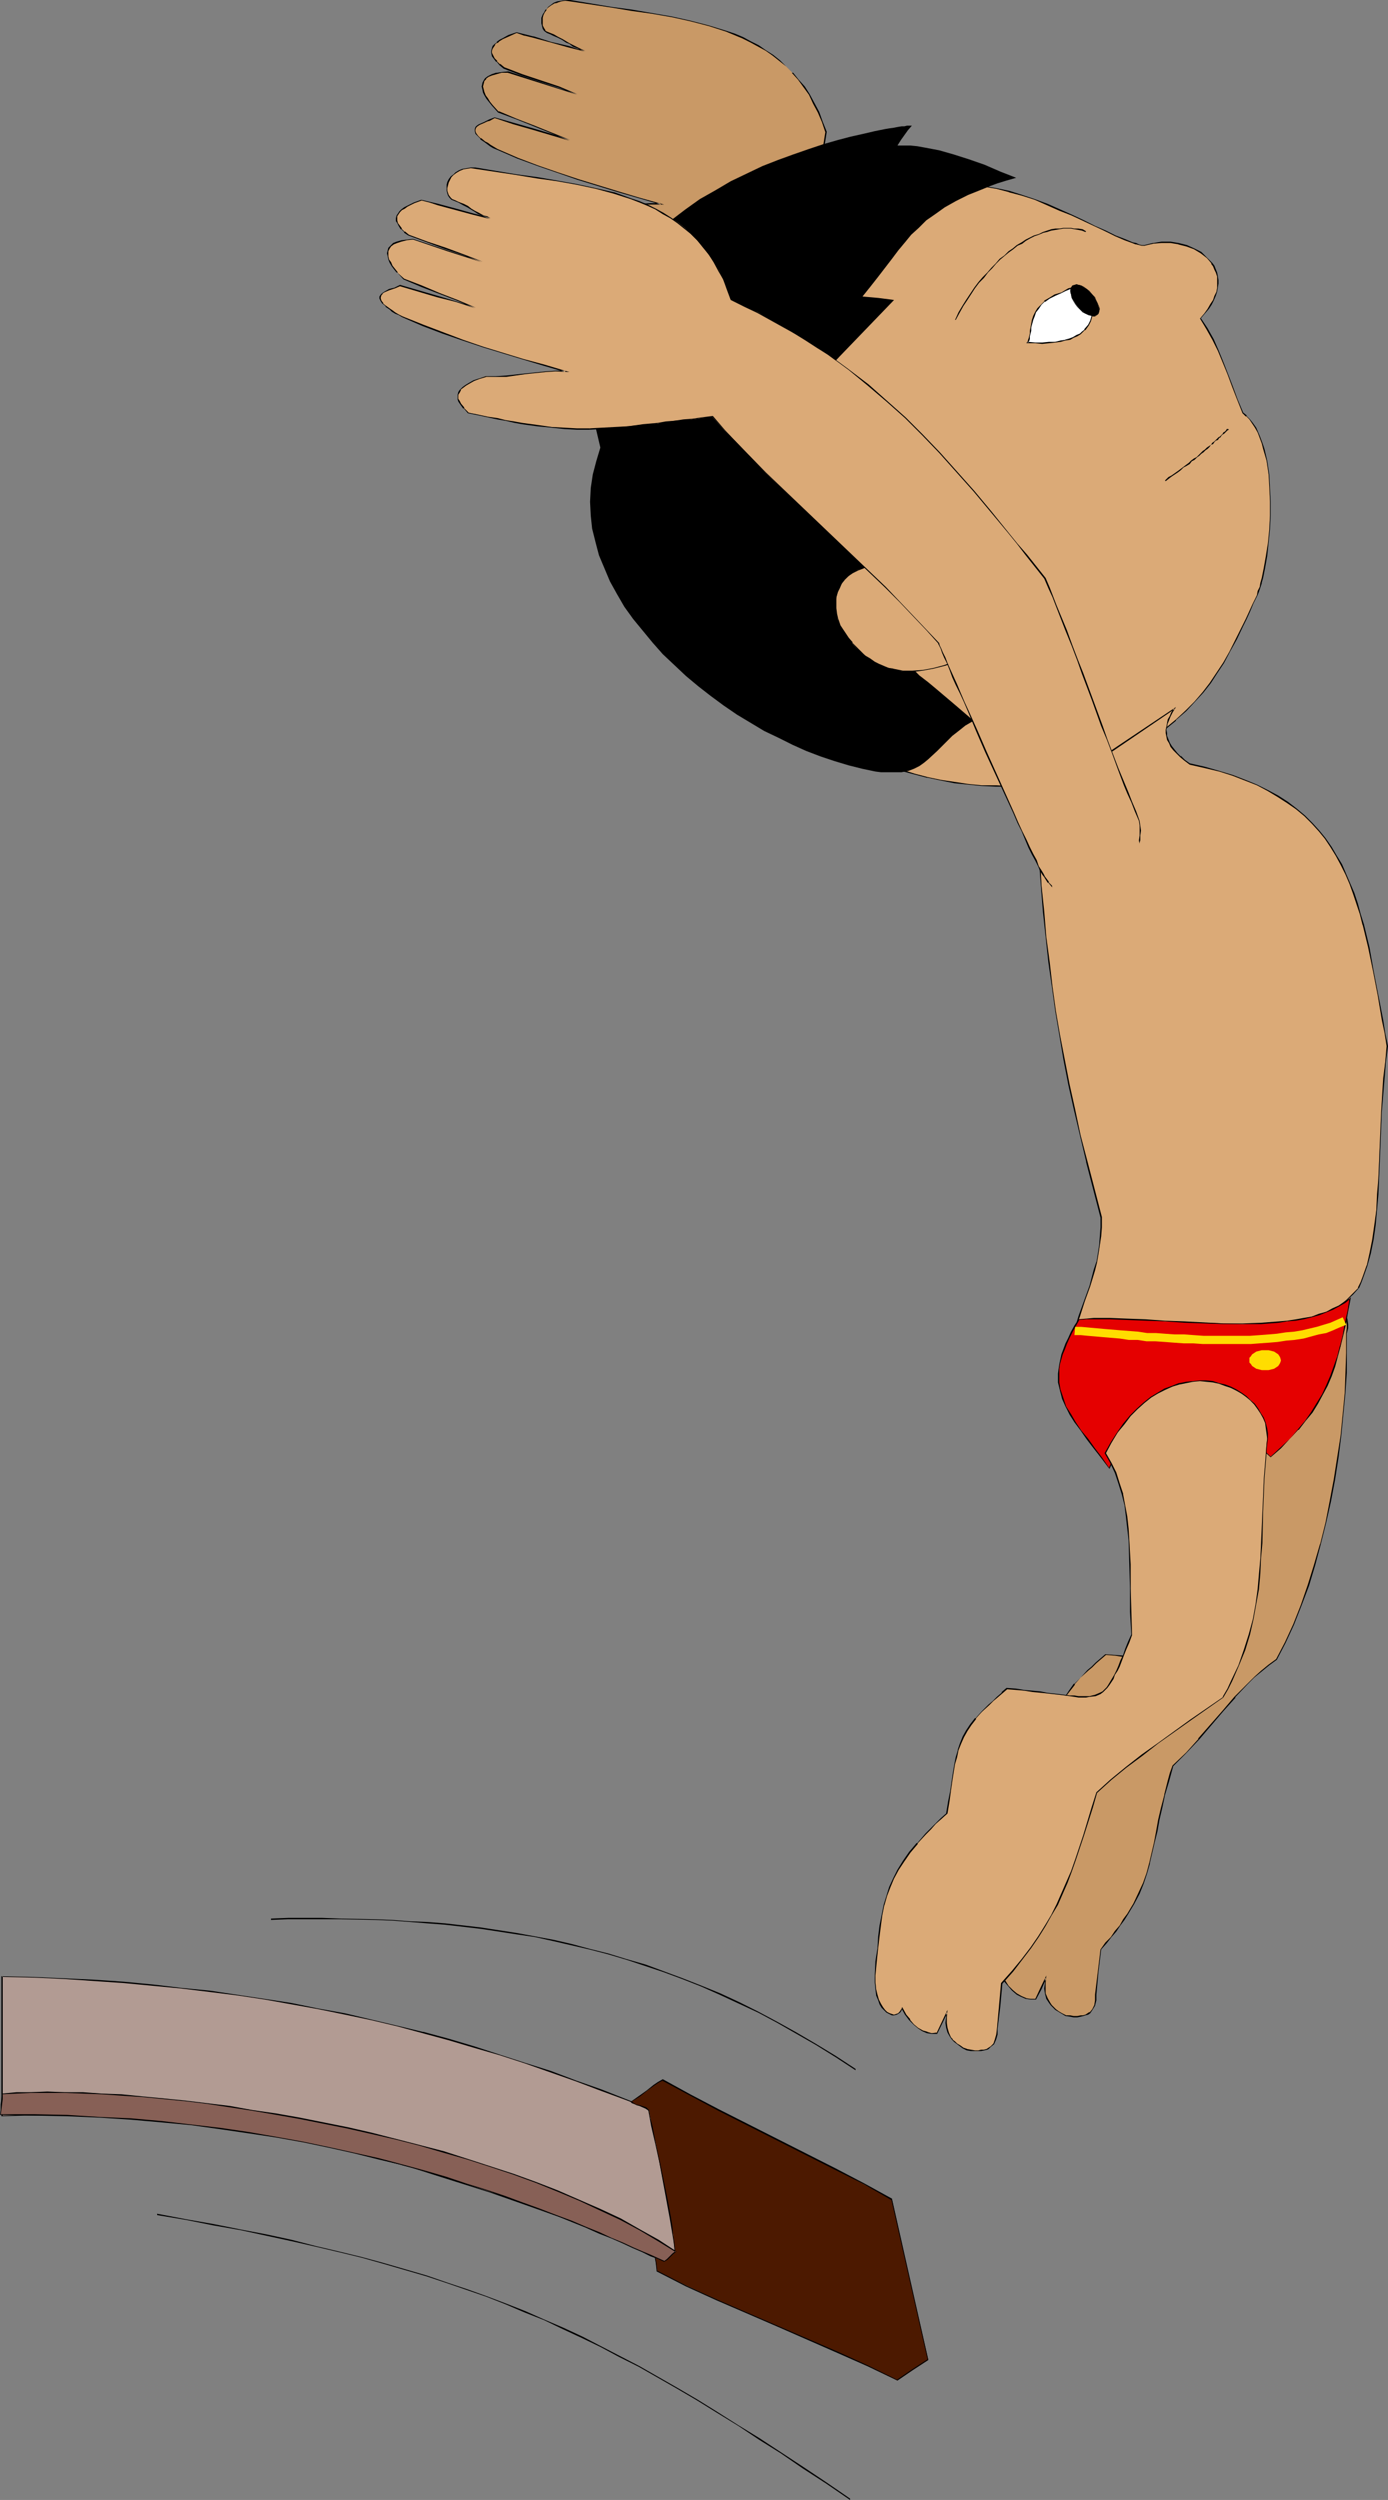 <?xml version="1.0" encoding="UTF-8" standalone="no"?>
<svg
   version="1.0"
   width="86.469mm"
   height="155.711mm"
   id="svg36"
   sodipodi:docname="Diver 14.wmf"
   xmlns:inkscape="http://www.inkscape.org/namespaces/inkscape"
   xmlns:sodipodi="http://sodipodi.sourceforge.net/DTD/sodipodi-0.dtd"
   xmlns="http://www.w3.org/2000/svg"
   xmlns:svg="http://www.w3.org/2000/svg">
  <rect width="100%" height="100%" fill="#808080" stroke="none"/>
  <sodipodi:namedview
     id="namedview36"
     pagecolor="#ffffff"
     bordercolor="#000000"
     borderopacity="0.25"
     inkscape:showpageshadow="2"
     inkscape:pageopacity="0.0"
     inkscape:pagecheckerboard="0"
     inkscape:deskcolor="#d1d1d1"
     inkscape:document-units="mm" />
  <defs
     id="defs1">
    <pattern
       id="WMFhbasepattern"
       patternUnits="userSpaceOnUse"
       width="6"
       height="6"
       x="0"
       y="0" />
  </defs>
  <path
     style="fill:#c99966;fill-opacity:1;fill-rule:evenodd;stroke:none"
     d="m 194.504,31.025 -0.808,-2.424 -0.969,-2.262 -1.131,-2.101 -1.131,-1.939 -1.131,-1.778 -1.292,-1.778 -1.454,-1.616 -1.454,-1.454 -1.615,-1.454 -1.615,-1.131 -1.615,-1.293 -1.777,-0.97 -1.777,-0.97 -1.777,-0.97 -1.939,-0.808 -2.1,-0.808 -4.039,-1.293 -4.362,-1.131 -4.362,-0.808 -4.685,-0.808 -4.685,-0.808 -4.846,-0.646 -9.693,-1.616 h -1.131 -0.969 l -0.969,0.323 -0.808,0.323 -0.646,0.485 -0.646,0.323 -0.485,0.646 -0.485,0.646 -0.162,0.646 -0.323,0.646 V 4.848 5.494 l 0.162,0.646 0.162,0.485 0.323,0.485 0.485,0.485 0.808,0.323 0.646,0.323 1.292,0.485 0.969,0.646 0.808,0.485 0.808,0.485 0.969,0.485 1.131,0.646 0.646,0.162 0.808,0.323 -1.777,-0.485 -2.1,-0.485 -4.039,-1.131 -4.2,-1.131 -1.939,-0.485 -1.939,-0.485 -1.777,0.646 -1.615,0.808 -0.646,0.323 -0.646,0.485 -0.485,0.485 -0.323,0.485 -0.323,0.485 v 0.485 0.485 l 0.162,0.646 0.323,0.646 0.646,0.808 0.646,0.646 0.969,0.808 4.362,1.616 4.362,1.454 4.362,1.454 4.2,1.616 -4.039,-1.131 -4.039,-1.454 -8.077,-2.585 -1.615,0.162 -1.131,0.162 -1.131,0.323 -0.808,0.485 -0.646,0.485 -0.485,0.485 -0.162,0.646 -0.162,0.646 0.162,0.646 0.162,0.646 0.323,0.808 0.485,0.808 0.646,0.808 0.485,0.646 1.615,1.616 4.2,1.616 4.2,1.778 8.4,3.232 -4.523,-1.293 -4.362,-1.293 -4.362,-1.293 -4.523,-1.293 -1.131,0.485 -0.646,0.323 -0.646,0.162 -1.131,0.646 -0.485,0.323 -0.323,0.323 -0.323,0.323 v 0.485 l 0.323,0.485 0.323,0.646 0.808,0.646 0.969,0.808 0.485,0.323 0.808,0.485 0.646,0.485 0.969,0.485 4.685,1.939 4.846,1.778 4.685,1.778 4.685,1.454 9.693,3.07 4.846,1.293 5.008,1.454 h -2.423 l -2.423,0.162 -4.523,0.485 -4.685,0.485 -2.423,0.162 -2.262,-0.162 -1.615,0.646 -1.292,0.485 -1.131,0.485 -0.808,0.646 -0.646,0.485 -0.485,0.485 -0.485,0.485 -0.162,0.646 v 0.485 0.485 l 0.162,0.646 0.323,0.485 0.969,1.131 0.969,0.97 2.423,0.646 2.262,0.485 2.1,0.323 2.1,0.485 1.939,0.323 1.939,0.323 3.554,0.485 3.231,0.323 3.231,0.323 2.908,0.162 h 2.908 l 2.908,-0.162 3.069,-0.162 3.231,-0.323 3.231,-0.323 3.554,-0.323 1.939,-0.323 2.1,-0.162 2.1,-0.323 2.1,-0.162 2.262,-0.323 2.423,-0.323 z"
     id="path1" />
  <path
     style="fill:#000000;fill-opacity:1;fill-rule:evenodd;stroke:none"
     d="m 194.666,31.025 -0.969,-2.424 -0.808,-2.262 -1.131,-2.101 -1.131,-2.101 -1.131,-1.778 -1.454,-1.616 -1.292,-1.616 h -0.162 l -1.454,-1.454 -1.454,-1.454 v 0 l -1.615,-1.293 -1.777,-1.131 -1.615,-1.131 -1.939,-0.97 -1.777,-0.97 -1.939,-0.808 -1.939,-0.646 -4.2,-1.293 v 0 l -4.362,-1.131 -4.362,-0.97 -4.685,-0.808 -4.685,-0.808 L 143.939,1.616 134.246,0 h -1.131 l -0.969,0.162 -0.969,0.162 v 0 l -0.808,0.323 -0.646,0.485 -0.646,0.485 -0.485,0.646 h -0.162 l -0.323,0.646 -0.323,0.485 -0.323,0.808 V 4.848 5.494 l 0.162,0.646 0.162,0.646 0.323,0.485 0.646,0.485 0.808,0.323 0.646,0.323 1.131,0.485 0.969,0.485 0.969,0.646 0.808,0.323 0.808,0.646 1.292,0.485 0.646,0.323 0.808,0.323 0.162,-0.162 -1.939,-0.485 -1.939,-0.646 -4.2,-0.97 -4.039,-1.293 h -0.162 l -1.939,-0.485 v 0 l -1.939,-0.485 -1.939,0.646 -1.454,0.808 -0.646,0.323 -0.646,0.485 v 0.162 l -0.485,0.323 -0.485,0.485 -0.162,0.485 -0.162,0.646 v 0.485 l 0.162,0.808 0.485,0.646 0.485,0.646 h 0.162 l 0.646,0.808 v 0 l 0.969,0.808 4.2,1.616 4.362,1.454 4.523,1.454 4.2,1.616 v -0.162 l -4.039,-1.293 -12.116,-4.04 -1.615,0.162 -1.131,0.162 h -0.162 l -0.969,0.323 -0.969,0.485 -0.646,0.485 -0.323,0.485 -0.323,0.646 v 0.162 l -0.162,0.646 0.162,0.646 0.162,0.808 0.323,0.646 0.485,0.808 0.646,0.808 0.646,0.808 v 0 l 1.454,1.616 4.362,1.616 4.039,1.616 8.4,3.393 0.162,-0.162 -4.362,-1.454 -4.362,-1.293 -4.523,-1.293 -4.523,-1.293 -1.292,0.485 -0.646,0.323 -0.646,0.323 -1.131,0.485 -0.485,0.323 v 0 l -0.323,0.323 -0.162,0.485 v 0.485 l 0.162,0.646 0.485,0.485 v 0 l 0.646,0.646 v 0.162 l 0.969,0.646 0.646,0.485 0.646,0.485 0.808,0.485 0.808,0.323 4.846,2.101 4.846,1.778 4.685,1.616 4.685,1.616 9.531,2.909 5.008,1.454 5.008,1.454 v -0.323 h -2.423 l -2.423,0.162 -4.523,0.485 -4.685,0.485 -2.423,0.162 h -2.262 l -1.615,0.485 -1.292,0.485 -1.131,0.646 -0.808,0.485 -0.808,0.485 v 0 l -0.485,0.646 -0.323,0.485 -0.162,0.646 -0.162,0.485 0.162,0.485 0.162,0.646 0.162,0.485 0.969,1.131 v 0 l 1.131,1.131 2.423,0.485 2.262,0.646 2.1,0.323 2.1,0.485 1.939,0.323 1.939,0.323 3.554,0.485 3.231,0.323 3.231,0.323 2.908,0.162 h 2.908 l 2.908,-0.162 3.069,-0.162 3.231,-0.323 3.231,-0.323 3.554,-0.485 1.939,-0.162 2.1,-0.323 2.1,-0.162 2.1,-0.323 2.262,-0.162 2.585,-0.485 4.362,-27.632 h -0.323 l -4.362,27.632 0.162,-0.162 -2.423,0.323 -2.262,0.323 -2.1,0.162 -2.1,0.323 -2.1,0.323 -1.939,0.162 -3.554,0.485 -3.231,0.323 -3.231,0.162 -3.069,0.323 h -2.908 -2.908 -2.908 l -3.231,-0.323 -3.231,-0.323 -3.554,-0.646 -1.939,-0.323 -1.939,-0.323 -2.1,-0.323 -2.1,-0.485 -2.262,-0.485 -2.423,-0.485 v 0 l -0.969,-1.131 v 0 l -0.808,-0.97 -0.323,-0.646 -0.162,-0.485 v 0 -0.485 -0.485 0 l 0.162,-0.485 0.323,-0.646 v 0 l 0.485,-0.485 v 0.162 l 0.646,-0.646 0.969,-0.485 1.131,-0.485 1.131,-0.646 1.615,-0.485 v 0 h 2.262 2.423 l 4.685,-0.485 4.523,-0.646 h 2.423 3.231 l -5.816,-1.616 -4.846,-1.454 -9.531,-2.909 -4.846,-1.616 -4.685,-1.616 -4.685,-1.778 -4.846,-2.101 -0.808,-0.485 -0.808,-0.485 -0.646,-0.485 -0.646,-0.323 -0.969,-0.808 v 0.162 l -0.646,-0.646 v 0 l -0.485,-0.646 -0.162,-0.485 v 0 -0.485 0.162 l 0.162,-0.485 v 0 l 0.323,-0.323 v 0 l 0.485,-0.323 1.131,-0.485 0.646,-0.323 0.646,-0.162 1.131,-0.646 v 0 l 4.362,1.454 4.523,1.293 4.362,1.293 4.362,1.293 0.162,-0.162 -8.4,-3.393 -4.2,-1.616 -4.2,-1.778 v 0.162 l -1.454,-1.616 v 0 l -0.646,-0.808 -0.485,-0.808 -0.485,-0.646 -0.323,-0.808 v 0 l -0.162,-0.646 -0.162,-0.646 0.162,-0.646 v 0 l 0.162,-0.646 0.485,-0.485 h -0.162 l 0.646,-0.485 0.808,-0.323 1.131,-0.323 v 0 l 1.131,-0.323 h 1.615 -0.162 l 12.278,3.878 4.039,1.293 v -0.162 l -4.2,-1.778 -4.362,-1.454 -4.362,-1.454 -4.2,-1.616 -0.969,-0.808 v 0.162 l -0.808,-0.808 h 0.162 l -0.646,-0.646 -0.323,-0.646 -0.323,-0.646 v 0 -0.485 l 0.162,-0.485 v 0 l 0.323,-0.485 0.323,-0.485 h -0.162 l 0.646,-0.485 v 0.162 l 0.485,-0.485 0.808,-0.485 1.454,-0.646 1.777,-0.808 v 0 l 1.777,0.646 h 0.162 l 1.939,0.485 v 0 l 4.2,1.131 4.039,1.131 1.939,0.485 1.939,0.485 0.162,-0.162 -0.808,-0.323 -0.646,-0.323 -1.292,-0.646 -0.969,-0.485 -0.808,-0.485 -0.808,-0.485 -0.969,-0.485 -1.131,-0.646 -0.808,-0.323 -0.808,-0.323 -0.485,-0.323 h 0.162 l -0.323,-0.485 -0.323,-0.646 V 6.14 5.494 4.848 4.201 v 0 l 0.162,-0.646 0.323,-0.646 0.485,-0.646 h -0.162 l 0.485,-0.485 v 0 l 0.646,-0.485 0.808,-0.485 0.808,-0.162 h -0.162 l 0.969,-0.323 0.969,-0.162 1.131,0.162 9.693,1.454 4.846,0.808 4.685,0.646 4.685,0.808 4.362,0.97 4.362,1.131 v 0 l 4.039,1.293 1.939,0.808 1.939,0.808 1.939,0.97 1.777,0.97 1.777,0.97 1.615,1.131 1.615,1.293 v 0 l 1.615,1.293 1.454,1.454 h -0.162 l 1.454,1.616 1.292,1.778 1.292,1.778 0.969,2.101 1.131,2.101 0.969,2.262 0.808,2.424 v -0.162 z"
     id="path2" />
  <path
     style="fill:#c99966;fill-opacity:1;fill-rule:evenodd;stroke:none"
     d="m 317.119,313.972 v 4.525 l -0.162,4.686 -0.323,4.686 -0.323,5.009 -0.646,5.009 -0.646,5.171 -0.808,5.171 -0.969,5.171 -1.131,5.009 -1.131,5.171 -1.454,4.848 -1.454,4.848 -1.777,4.686 -1.777,4.363 -1.939,4.363 -2.1,3.878 -1.777,1.454 -1.777,1.454 -1.615,1.454 -1.615,1.454 -2.908,3.232 -2.908,3.232 -5.654,6.464 -2.908,3.232 -3.231,3.232 -0.485,1.778 -0.485,1.616 -0.969,3.393 -0.646,3.07 -0.646,2.747 -0.485,2.747 -0.485,2.585 -1.131,4.848 -0.808,2.424 -0.808,2.424 -0.969,2.262 -1.292,2.424 -1.454,2.585 -0.808,1.293 -0.808,1.293 -1.131,1.293 -0.969,1.454 -1.292,1.454 -1.292,1.454 -0.485,5.332 -0.646,5.333 v 1.293 l -0.323,1.131 -0.323,0.97 -0.808,0.808 -0.485,0.323 -0.485,0.162 -0.485,0.162 -0.646,0.162 -0.808,0.162 h -0.808 l -0.808,-0.162 -1.131,-0.162 -0.808,-0.485 -0.808,-0.323 -0.646,-0.485 -0.646,-0.485 -0.485,-0.485 -0.323,-0.646 -0.646,-1.131 -0.323,-1.131 -0.162,-1.131 v -1.293 l 0.162,-1.131 -1.131,2.424 -1.131,2.424 h -1.292 l -1.131,-0.162 -1.131,-0.485 -0.969,-0.485 -0.969,-0.97 -0.969,-0.97 -0.969,-1.293 -0.808,-1.454 -0.323,0.485 -0.323,0.485 -0.323,0.323 -0.485,0.162 h -0.485 -0.485 l -0.646,-0.162 -0.485,-0.323 -0.646,-0.485 -0.485,-0.646 -0.485,-0.808 -0.485,-0.97 -0.323,-1.293 -0.162,-1.293 -0.162,-1.616 -0.162,-1.778 0.323,-3.232 0.323,-3.07 0.323,-2.747 0.323,-2.747 0.485,-2.424 0.323,-2.262 0.646,-2.101 0.808,-2.101 0.808,-2.101 1.131,-1.939 1.292,-1.939 1.454,-2.101 1.777,-2.101 1.939,-2.262 1.131,-1.131 1.292,-1.293 1.292,-1.131 1.292,-1.293 0.485,-2.747 0.323,-2.585 0.323,-2.262 0.323,-2.101 0.323,-1.778 0.485,-1.778 0.323,-1.616 0.646,-1.616 0.646,-1.454 0.808,-1.454 0.969,-1.454 1.131,-1.454 1.454,-1.616 1.615,-1.616 0.969,-0.97 1.131,-0.97 0.969,-0.97 1.292,-0.97 2.1,0.162 2.1,0.323 1.777,0.162 1.777,0.162 1.615,0.162 1.615,0.323 1.292,0.162 1.292,0.162 1.292,0.162 h 0.969 l 0.969,0.162 h 0.969 0.808 0.808 l 1.292,-0.323 1.292,-0.485 0.485,-0.323 0.485,-0.485 0.485,-0.485 0.485,-0.646 0.485,-0.646 0.485,-0.808 0.485,-0.97 0.485,-0.97 0.485,-1.131 0.485,-1.293 0.646,-1.293 0.485,-1.454 0.646,-1.616 0.808,-1.616 -0.162,-2.747 -0.162,-2.909 -0.162,-5.817 -0.162,-3.07 -0.162,-3.07 -0.485,-6.302 -0.323,-3.07 -0.485,-2.909 -0.485,-2.909 -0.646,-2.909 -0.808,-2.747 -0.969,-2.585 -1.131,-2.424 -1.131,-2.262 1.292,-2.585 1.454,-2.424 1.454,-2.262 1.454,-2.262 1.454,-1.939 1.454,-1.778 1.615,-1.778 1.454,-1.454 1.615,-1.454 1.454,-1.293 1.615,-1.131 1.454,-1.131 1.454,-0.808 1.454,-0.808 1.454,-0.646 1.292,-0.485 1.454,-0.485 1.131,-0.162 1.292,-0.162 h 1.131 0.969 l 0.969,0.162 0.969,0.323 0.808,0.485 0.646,0.485 0.646,0.646 0.485,0.646 0.323,0.97 0.323,0.808 0.162,1.131 v 0.97 z"
     id="path3" />
  <path
     style="fill:#000000;fill-opacity:1;fill-rule:evenodd;stroke:none"
     d="m 316.957,313.972 v 4.525 l -0.162,4.686 -0.162,4.686 -0.485,5.009 -0.485,5.009 -0.808,5.171 -0.808,5.171 -0.969,5.171 -0.969,5.009 -1.292,5.171 v -0.162 l -1.454,5.009 -1.454,4.686 -1.615,4.686 -1.777,4.525 -1.939,4.201 -2.1,4.04 v 0 l -1.777,1.293 -1.777,1.454 -1.615,1.454 v 0 l -1.615,1.616 -3.069,3.07 v 0 l -2.746,3.232 -5.816,6.625 h 0.162 l -2.908,3.232 -3.231,3.07 -0.646,1.778 -0.485,1.778 -0.808,3.232 v 0.162 l -0.808,3.07 -0.646,2.747 -0.485,2.747 -0.485,2.585 -1.131,4.848 v 0 l -0.646,2.424 -0.808,2.262 -1.131,2.424 -1.131,2.424 -1.454,2.424 -0.969,1.293 -0.808,1.454 -1.131,1.293 -0.969,1.454 -1.292,1.293 -1.131,1.616 -1.292,10.665 v 1.293 l -0.162,1.131 v 0 l -0.485,0.97 -0.646,0.808 v -0.162 l -0.485,0.323 -0.485,0.323 -0.646,0.162 h 0.162 -0.646 l -0.808,0.162 h -0.808 l -0.808,-0.162 h -1.131 0.162 l -0.969,-0.485 -0.808,-0.485 -0.646,-0.485 v 0 l -0.485,-0.485 -0.485,-0.485 v 0 l -0.323,-0.485 -0.646,-1.131 -0.485,-1.131 v 0 -1.131 -1.293 l 0.162,-1.778 -1.454,3.07 -1.131,2.424 h 0.162 -1.292 l -1.131,-0.162 h 0.162 l -1.131,-0.485 -1.131,-0.646 -0.969,-0.808 v 0 l -0.969,-0.97 v 0 l -0.808,-1.293 -0.969,-1.778 -0.485,0.808 -0.162,0.323 v 0 l -0.323,0.323 -0.485,0.162 v 0 h -0.485 -0.485 v 0 l -0.485,-0.162 -0.646,-0.323 -0.485,-0.485 v 0 l -0.485,-0.646 -0.485,-0.808 -0.485,-0.97 -0.323,-1.131 v 0 l -0.323,-1.293 -0.162,-1.616 v -1.778 l 0.323,-3.232 0.323,-3.07 0.323,-2.747 0.323,-2.747 0.323,-2.424 0.485,-2.262 v 0.162 l 0.646,-2.262 0.646,-2.101 0.969,-1.939 1.131,-1.939 1.131,-2.101 1.615,-2.101 1.777,-2.101 h -0.162 l 2.1,-2.262 1.131,-1.131 1.131,-1.131 1.292,-1.293 1.454,-1.293 0.485,-2.747 0.323,-2.585 0.323,-2.262 0.323,-2.101 0.323,-1.778 0.323,-1.778 0.485,-1.616 v 0 l 0.646,-1.454 0.485,-1.616 0.808,-1.454 1.131,-1.454 1.131,-1.454 h -0.162 l 1.454,-1.616 1.777,-1.616 v 0 l 0.969,-0.808 v 0 l 0.969,-0.97 1.131,-0.97 v 0 l 1.131,-0.97 v 0 l 2.1,0.162 2.1,0.323 1.777,0.162 1.777,0.162 1.615,0.162 1.615,0.323 1.292,0.162 1.292,0.162 h 1.292 l 0.969,0.162 h 0.969 l 0.969,0.162 h 0.808 l 0.808,-0.162 1.454,-0.162 1.131,-0.646 0.485,-0.323 v 0 l 0.646,-0.485 0.485,-0.485 0.485,-0.646 v 0 l 0.485,-0.646 0.485,-0.808 0.485,-0.808 0.485,-0.97 0.485,-1.293 0.485,-1.131 0.646,-1.293 0.485,-1.454 0.646,-1.616 0.646,-1.778 -0.162,-2.747 v -2.909 l -0.162,-5.817 -0.162,-3.07 -0.162,-3.07 -0.485,-6.302 -0.323,-3.07 -0.485,-2.909 -0.485,-2.909 -0.646,-2.909 v 0 l -0.808,-2.747 -0.969,-2.585 -1.131,-2.585 -1.292,-2.262 v 0.162 l 1.454,-2.585 1.454,-2.424 1.292,-2.262 1.454,-2.101 1.615,-2.101 1.454,-1.778 v 0 l 1.454,-1.616 1.615,-1.616 1.454,-1.454 v 0 l 1.615,-1.293 1.454,-1.131 1.615,-0.97 1.454,-0.97 1.454,-0.646 1.292,-0.646 1.454,-0.485 1.292,-0.485 v 0 l 1.131,-0.323 h 1.292 l 1.131,-0.162 0.969,0.162 0.969,0.162 v 0 l 0.969,0.323 0.808,0.323 0.646,0.646 v -0.162 l 0.646,0.646 h -0.162 l 0.485,0.646 0.485,0.97 0.162,0.97 v -0.162 l 0.162,1.131 v 0.97 l -0.162,1.293 h 0.162 l 0.323,-1.293 v -0.97 l -0.162,-1.131 -0.323,-0.97 -0.323,-0.808 -0.485,-0.808 h -0.162 l -0.485,-0.485 -0.808,-0.646 -0.808,-0.485 -0.808,-0.162 h -0.162 l -0.969,-0.323 h -0.969 -1.131 l -1.292,0.162 -1.131,0.323 h -0.162 l -1.292,0.323 -1.454,0.485 -1.292,0.646 -1.454,0.808 -1.454,0.808 -1.454,1.131 -1.615,1.131 -1.454,1.293 v 0 l -1.615,1.454 -1.454,1.616 -1.615,1.616 v 0 l -1.615,1.939 -1.454,1.939 -1.454,2.101 -1.454,2.262 -1.454,2.424 -1.292,2.747 1.292,2.262 1.131,2.424 0.808,2.585 0.808,2.747 v 0 l 0.646,2.909 0.485,2.909 0.485,2.909 0.323,3.07 0.485,6.302 0.162,3.07 0.162,3.07 0.162,5.817 0.162,2.909 0.162,2.747 v -0.162 l -0.646,1.778 -0.646,1.616 -0.646,1.454 -0.485,1.293 -0.646,1.293 -0.485,1.131 -0.485,0.97 -0.485,0.808 -0.323,0.808 -0.485,0.808 v 0 l -0.485,0.485 -0.485,0.485 -0.485,0.485 v 0 l -0.485,0.323 -1.292,0.485 v 0 l -1.292,0.323 h -0.808 -0.808 -0.969 -0.969 l -0.969,-0.162 -1.292,-0.162 -1.292,-0.162 -1.292,-0.162 -1.615,-0.162 -1.615,-0.162 -1.777,-0.323 -1.777,-0.162 -2.1,-0.162 -2.262,-0.162 -1.131,0.97 v 0 l -1.131,0.97 -0.969,0.97 v 0 l -0.969,0.808 v 0 l -1.615,1.778 -1.454,1.454 h -0.162 l -1.131,1.616 -0.969,1.454 -0.808,1.293 -0.646,1.616 -0.485,1.454 v 0.162 l -0.485,1.616 -0.323,1.778 -0.323,1.778 -0.323,2.101 -0.485,2.262 -0.323,2.585 -0.485,2.747 h 0.162 l -1.454,1.131 -1.292,1.293 -1.131,1.131 -1.131,1.293 -2.1,2.262 v 0 l -1.777,1.939 -1.454,2.101 -1.292,2.101 -0.969,1.939 -0.969,2.101 -0.646,1.939 -0.646,2.262 v 0 l -0.485,2.262 -0.485,2.424 -0.323,2.747 -0.323,2.747 -0.323,3.07 -0.162,3.232 v 1.778 l 0.162,1.616 0.162,1.293 v 0 l 0.485,1.293 0.323,0.97 0.485,0.808 0.646,0.646 0.485,0.485 0.646,0.323 0.646,0.323 h 0.485 0.646 l 0.323,-0.323 0.485,-0.323 0.323,-0.485 0.162,-0.485 h -0.162 l 0.808,1.616 0.969,1.131 v 0 l 0.969,1.131 v 0 l 1.131,0.97 0.969,0.485 1.131,0.485 1.131,0.162 h 1.292 l 1.292,-2.424 1.131,-2.585 h -0.323 v 1.131 l -0.162,1.293 0.162,1.131 0.323,1.293 0.646,0.97 0.485,0.646 0.485,0.485 0.485,0.485 v 0 l 0.808,0.485 0.808,0.485 0.808,0.485 1.131,0.162 0.808,0.162 h 0.808 l 0.808,-0.162 0.646,-0.162 v 0 l 0.485,-0.162 0.646,-0.162 0.485,-0.323 0.646,-0.97 0.485,-0.808 0.323,-1.293 v -1.293 l 0.485,-5.333 0.646,-5.332 v 0 l 1.292,-1.454 1.131,-1.454 1.131,-1.293 0.969,-1.454 0.969,-1.293 0.808,-1.293 1.454,-2.424 1.292,-2.424 0.969,-2.424 0.808,-2.424 0.646,-2.262 v -0.162 l 1.131,-4.848 0.646,-2.585 0.485,-2.747 0.646,-2.747 0.646,-3.07 v 0 l 0.969,-3.232 0.485,-1.778 0.485,-1.778 v 0 l 3.069,-3.07 3.069,-3.232 v 0 l 5.654,-6.625 2.908,-3.232 h -0.162 l 3.069,-3.232 1.454,-1.454 v 0 l 1.777,-1.454 1.777,-1.454 1.777,-1.293 2.1,-4.04 1.939,-4.201 1.777,-4.525 1.777,-4.686 1.454,-4.848 1.292,-4.848 v 0 l 1.292,-5.171 1.131,-5.009 0.969,-5.171 0.808,-5.171 0.646,-5.171 0.485,-5.009 0.485,-5.009 0.323,-4.686 v -4.686 -4.525 z"
     id="path4" />
  <path
     style="fill:#dbaa77;fill-opacity:1;fill-rule:evenodd;stroke:none"
     d="m 228.914,43.791 2.746,0.162 2.908,0.485 3.069,0.646 2.908,0.808 3.069,1.131 2.908,1.131 3.069,1.293 2.746,1.293 2.908,1.293 2.585,1.131 2.423,1.293 2.423,0.97 2.1,0.97 1.939,0.646 0.808,0.323 0.646,0.162 0.646,0.162 0.646,0.162 2.1,-0.646 1.939,-0.162 h 2.1 l 1.939,0.323 1.939,0.485 1.615,0.646 1.615,0.97 1.454,1.131 1.131,1.293 0.485,0.808 0.323,0.646 0.323,0.808 0.162,0.808 0.162,0.97 v 0.808 l -0.162,0.97 -0.162,0.97 -0.323,0.97 -0.323,0.97 -0.646,1.131 -0.646,0.97 -0.969,1.131 -0.969,1.131 1.615,2.424 1.454,2.585 1.131,2.585 1.292,2.585 0.969,2.909 1.292,2.909 1.131,3.07 1.131,3.232 0.969,0.646 0.646,0.808 0.808,0.97 0.646,0.97 0.485,1.131 0.646,1.131 0.485,1.293 0.323,1.454 0.646,2.747 0.485,3.232 0.323,3.07 v 3.393 3.232 l -0.162,3.232 -0.162,3.232 -0.485,3.07 -0.485,2.747 -0.485,2.424 -0.323,1.131 -0.323,1.131 -0.323,0.97 -0.323,0.808 -0.808,1.939 -0.969,1.939 -0.808,1.616 -0.808,1.778 -1.454,3.07 -1.454,2.909 -1.615,2.585 -1.454,2.424 -1.615,2.424 -1.777,2.262 -1.939,2.101 -1.939,2.101 -2.423,2.262 -2.585,2.101 -1.454,1.293 -1.454,1.131 -1.777,1.293 -1.615,1.293 -1.777,1.131 -1.939,1.454 -2.1,1.454 -2.1,1.454 -3.877,0.808 -3.877,0.808 -3.554,0.485 -3.716,0.485 -3.554,0.162 -3.554,0.323 -3.393,-0.162 -3.393,-0.162 -3.231,-0.162 -3.231,-0.485 -3.231,-0.485 -3.069,-0.646 -3.069,-0.808 -3.069,-0.97 -3.069,-1.131 -2.908,-1.131 -2.908,-1.293 -2.908,-1.454 -2.908,-1.454 -2.746,-1.778 -2.746,-1.616 -2.908,-1.939 -2.746,-1.939 -2.746,-2.101 -2.585,-2.101 -2.746,-2.424 -2.746,-2.262 -2.585,-2.585 -2.746,-2.585 -2.746,-2.585 -2.746,-2.909 -2.585,-2.747 -1.292,-2.101 -1.131,-2.101 -1.131,-2.101 -0.808,-2.101 -0.969,-2.101 -0.808,-2.101 -1.292,-4.201 -0.969,-4.201 -0.646,-4.201 -0.323,-4.201 v -4.04 l 0.323,-4.201 0.646,-4.04 0.808,-3.878 1.292,-3.878 1.454,-3.878 1.777,-3.717 1.939,-3.717 2.262,-3.555 2.423,-3.555 2.908,-3.232 2.908,-3.232 3.231,-3.232 3.393,-2.909 3.716,-2.747 3.877,-2.747 4.039,-2.424 4.362,-2.262 4.362,-2.262 4.685,-1.939 4.846,-1.778 5.008,-1.616 5.008,-1.293 5.331,-1.131 z"
     id="path5" />
  <path
     style="fill:#000000;fill-opacity:1;fill-rule:evenodd;stroke:none"
     d="m 228.914,43.791 2.746,0.162 2.908,0.485 3.069,0.808 h -0.162 l 3.069,0.808 3.069,0.97 2.908,1.293 2.908,1.293 2.908,1.131 2.746,1.293 2.746,1.293 2.423,1.131 2.262,1.131 2.262,0.97 1.777,0.646 0.808,0.323 h 0.162 l 0.646,0.162 0.646,0.162 h 0.646 l 2.1,-0.485 v 0 l 1.939,-0.162 h 2.1 l 1.939,0.323 h -0.162 l 1.939,0.485 1.777,0.646 1.615,0.97 1.454,1.131 v 0 l 1.131,1.293 h -0.162 l 0.485,0.646 0.323,0.808 0.323,0.646 0.323,0.97 v -0.162 0.97 0.808 0.97 l -0.162,0.97 v 0 l -0.485,0.97 -0.323,0.97 -0.646,0.97 -0.646,1.131 -0.808,1.131 v 0 l -0.969,1.131 1.454,2.424 1.454,2.585 1.292,2.585 1.131,2.747 1.131,2.747 1.131,3.07 1.131,2.909 1.292,3.232 0.808,0.808 v -0.162 l 0.808,0.808 v 0 l 0.646,0.97 0.646,0.97 0.646,1.131 0.485,1.293 0.485,1.293 0.323,1.293 v 0 l 0.808,2.747 0.485,3.232 0.162,3.07 0.162,3.393 v 3.232 l -0.162,3.232 -0.323,3.232 -0.485,3.07 -0.485,2.747 -0.485,2.424 -0.323,1.131 v 0 l -0.162,0.97 -0.485,0.97 -0.162,0.97 -0.969,1.939 -0.808,1.778 -0.808,1.778 -0.808,1.616 -1.615,3.232 -1.454,2.909 -1.454,2.585 -1.615,2.424 -1.615,2.424 -1.615,2.101 v 0 l -1.939,2.262 -2.1,2.101 -2.262,2.101 v 0 l -2.746,2.262 -1.454,1.131 -1.454,1.131 -1.615,1.293 -1.777,1.293 -1.777,1.293 -1.939,1.293 -1.939,1.454 -2.262,1.454 h 0.162 l -3.877,0.97 -3.877,0.646 -3.554,0.485 -3.716,0.485 -3.554,0.323 -3.554,0.162 -3.393,-0.162 h -3.393 l -3.231,-0.323 -3.231,-0.485 -3.231,-0.485 -3.069,-0.646 v 0 l -3.069,-0.808 -3.069,-0.97 -2.908,-1.131 -3.069,-1.131 -2.908,-1.293 -2.908,-1.454 -2.746,-1.454 -2.908,-1.616 -2.746,-1.778 -2.746,-1.939 -2.746,-1.939 -2.746,-2.101 -2.746,-2.101 -2.746,-2.424 -2.746,-2.262 v 0 l -2.585,-2.424 -2.746,-2.585 -2.746,-2.747 -5.331,-5.656 v 0 l -1.131,-1.939 -1.131,-2.101 -1.131,-2.262 -0.969,-1.939 -0.808,-2.101 -0.808,-2.262 -1.292,-4.04 v 0 l -0.969,-4.201 -0.646,-4.201 -0.323,-4.201 v -4.04 l 0.323,-4.201 0.646,-4.04 0.808,-3.878 v 0 l 1.292,-3.878 1.454,-3.878 1.615,-3.717 2.1,-3.717 2.262,-3.555 2.423,-3.393 2.746,-3.393 v 0 l 3.069,-3.232 3.231,-3.07 v 0 l 3.393,-2.909 3.716,-2.747 3.877,-2.747 4.039,-2.424 4.2,-2.424 4.523,-2.101 4.523,-1.939 4.846,-1.778 5.008,-1.616 5.17,-1.293 h -0.162 l 5.331,-1.131 5.493,-0.97 v -0.162 l -5.493,0.97 -5.331,1.131 v 0 l -5.008,1.293 -5.17,1.454 -4.685,1.939 -4.685,1.778 -4.362,2.262 -4.362,2.262 -4.039,2.585 -3.877,2.585 -3.716,2.747 -3.393,3.07 v 0 l -3.231,3.07 -3.069,3.232 v 0 l -2.746,3.393 -2.585,3.555 -2.262,3.393 -1.939,3.717 -1.777,3.878 -1.454,3.717 -1.131,4.04 v 0 l -0.969,3.878 -0.646,4.04 -0.162,4.201 v 4.04 l 0.323,4.201 0.646,4.201 0.969,4.201 v 0 l 1.292,4.201 0.808,2.101 0.808,2.101 0.969,2.101 0.969,2.101 1.131,2.101 1.292,2.101 5.331,5.656 2.746,2.585 2.746,2.585 2.746,2.585 v 0 l 2.585,2.424 2.746,2.262 2.746,2.101 2.746,2.101 2.746,2.101 2.746,1.778 2.746,1.778 2.908,1.778 2.908,1.454 2.746,1.454 3.069,1.293 2.908,1.131 2.908,1.131 3.069,0.808 3.069,0.808 h 0.162 l 3.069,0.646 3.231,0.646 3.231,0.323 3.231,0.323 3.393,0.162 h 3.393 l 3.554,-0.162 3.554,-0.323 3.716,-0.323 3.554,-0.646 3.877,-0.646 3.877,-0.808 2.1,-1.616 2.1,-1.293 1.939,-1.454 1.777,-1.293 1.777,-1.293 1.615,-1.131 1.454,-1.293 1.454,-1.131 2.585,-2.101 v -0.162 l 2.423,-2.101 2.1,-2.262 1.939,-2.101 v 0 l 1.777,-2.262 1.454,-2.262 1.615,-2.424 1.454,-2.747 1.615,-2.909 1.454,-3.07 0.808,-1.616 0.808,-1.778 0.808,-1.939 0.969,-1.939 0.323,-0.808 0.323,-0.97 0.323,-0.97 v -0.162 l 0.323,-1.131 0.485,-2.424 0.485,-2.747 0.323,-3.07 0.323,-3.232 0.162,-3.232 v -3.232 l -0.162,-3.393 -0.162,-3.07 -0.485,-3.232 -0.646,-2.747 v 0 l -0.485,-1.454 -0.485,-1.293 -0.485,-1.131 -0.485,-1.131 -0.808,-1.131 -0.646,-0.808 v 0 l -0.808,-0.808 v -0.162 l -0.808,-0.646 v 0 l -1.292,-3.07 -1.131,-3.07 -1.131,-2.909 -1.131,-2.909 -1.131,-2.747 -1.131,-2.585 -1.454,-2.585 -1.615,-2.424 v 0.162 l 0.969,-1.131 v 0 l 0.969,-1.131 0.646,-0.97 0.485,-0.97 0.485,-1.131 0.323,-0.97 v 0 l 0.162,-0.97 0.162,-0.97 v -0.808 l -0.162,-0.97 v 0 l -0.162,-0.808 -0.323,-0.808 -0.323,-0.808 -0.485,-0.646 -1.292,-1.293 v 0 l -1.292,-1.293 -1.615,-0.808 -1.777,-0.808 -1.939,-0.485 v 0 l -1.939,-0.323 H 273.501 l -1.939,0.323 h -0.162 l -1.939,0.485 v 0 h -0.646 l -0.646,-0.162 -0.646,-0.323 v 0 l -0.808,-0.162 -1.939,-0.808 -2.1,-0.808 -2.262,-1.131 -2.585,-1.131 -2.585,-1.293 -2.746,-1.293 -2.908,-1.293 -2.908,-1.293 -3.069,-1.131 -2.908,-0.97 -3.069,-0.97 v 0 l -3.069,-0.646 -2.908,-0.485 -2.746,-0.162 z"
     id="path6" />
  <path
     style="fill:#ffffff;fill-opacity:1;fill-rule:evenodd;stroke:none"
     d="m 257.023,70.615 -0.969,-0.323 -0.646,-0.646 -0.485,-0.646 -0.485,-0.646 -0.808,-0.485 -0.323,-0.162 h -0.485 l -0.646,0.162 -0.646,0.162 -0.646,0.323 -0.969,0.485 -1.615,0.646 -1.131,0.646 -1.131,0.808 -0.969,0.808 -0.646,0.808 -0.646,0.97 -0.323,0.808 -0.323,0.97 -0.323,1.778 -0.162,0.808 -0.162,0.646 v 0.646 l -0.162,0.646 -0.162,0.485 -0.162,0.323 1.777,0.162 h 1.615 l 1.615,-0.162 1.454,-0.162 1.292,-0.162 1.131,-0.162 0.969,-0.323 0.969,-0.485 0.808,-0.323 0.646,-0.485 0.646,-0.485 0.485,-0.485 0.808,-0.97 0.646,-1.131 0.162,-1.131 0.162,-0.97 v -0.97 -0.808 l -0.162,-0.646 v -0.323 l -0.162,-0.162 z"
     id="path7" />
  <path
     style="fill:#000000;fill-opacity:1;fill-rule:evenodd;stroke:none"
     d="m 256.862,70.777 0.162,-0.162 -0.808,-0.485 v 0.162 l -0.646,-0.646 v 0 l -0.485,-0.808 -0.646,-0.485 -0.646,-0.646 h -0.485 -0.485 -0.646 l -0.646,0.162 -0.808,0.485 -0.808,0.485 -1.615,0.485 -1.292,0.808 -1.131,0.646 v 0.162 l -0.808,0.808 v 0 l -0.808,0.808 -0.485,0.808 -0.485,0.97 -0.323,0.97 -0.323,1.778 -0.162,0.808 v 0.646 l -0.162,0.646 -0.162,0.646 v -0.162 l -0.162,0.646 -0.323,0.485 h 2.1 l 1.615,0.162 1.615,-0.162 1.454,-0.162 1.292,-0.162 1.131,-0.323 v 0 l 1.131,-0.162 0.808,-0.485 0.808,-0.323 0.808,-0.485 0.485,-0.485 v 0 l 0.485,-0.485 h 0.162 l 0.808,-1.131 0.485,-0.97 0.323,-1.131 v -0.162 l 0.162,-0.97 v -0.97 -0.808 l -0.162,-0.646 -0.162,-0.323 v -0.162 l -0.162,0.162 v 0 0 0.162 h 0.485 l -0.323,-0.323 -0.485,-0.485 0.323,0.646 v 0 0.323 l 0.162,0.646 v 0.808 0.97 0.97 0 l -0.323,1.131 -0.485,0.97 -0.969,1.131 h 0.162 l -0.646,0.485 v 0 l -0.485,0.485 -0.808,0.323 -0.808,0.485 -0.808,0.323 -1.131,0.323 h 0.162 l -1.131,0.162 -1.292,0.323 h -1.454 l -1.615,0.162 h -1.615 l -1.777,-0.162 v 0.323 l 0.323,-0.485 0.162,-0.485 v -0.646 l 0.162,-0.646 0.162,-0.646 v -0.808 l 0.485,-1.778 v 0 l 0.323,-0.808 0.323,-0.97 0.646,-0.808 0.646,-0.97 v 0 l 0.808,-0.808 v 0.162 l 1.131,-0.808 1.292,-0.646 1.454,-0.646 0.969,-0.485 0.808,-0.323 0.646,-0.323 h -0.162 0.646 0.485 -0.162 l 0.485,0.162 0.646,0.485 v -0.162 l 0.485,0.646 0.646,0.646 v 0 l 0.646,0.808 1.292,0.323 z"
     id="path8" />
  <path
     style="fill:#000000;fill-opacity:1;fill-rule:evenodd;stroke:none"
     d="m 255.731,54.456 -0.808,-0.485 -0.969,-0.162 h -0.969 l -0.808,-0.162 h -1.777 l -0.969,0.162 h -0.969 l -0.969,0.162 -0.969,0.323 -0.969,0.323 -0.969,0.485 -1.131,0.323 -0.969,0.485 -0.969,0.485 -0.969,0.646 -1.131,0.646 -0.969,0.808 -0.969,0.646 -0.969,0.97 -1.131,0.808 -0.969,1.131 -0.969,0.97 -0.969,1.131 -1.131,1.131 -0.969,1.131 -0.969,1.293 -1.939,2.909 -0.808,1.293 -0.969,1.616 -0.808,1.778 h 0.162 l 0.969,-1.778 0.808,-1.454 0.969,-1.454 1.777,-2.747 0.969,-1.293 1.131,-1.131 0.969,-1.293 0.969,-0.97 0.969,-1.131 0.969,-0.97 0.969,-0.808 0.969,-0.808 1.131,-0.808 0.969,-0.808 1.131,-0.485 0.808,-0.646 1.131,-0.646 0.969,-0.485 0.969,-0.323 1.131,-0.485 0.808,-0.162 0.969,-0.323 0.969,-0.162 0.969,-0.162 0.969,-0.162 h 1.777 l 0.808,0.162 0.969,0.162 0.808,0.162 0.808,0.323 z"
     id="path9" />
  <path
     style="fill:#000000;fill-opacity:1;fill-rule:evenodd;stroke:none"
     d="m 252.5,67.222 -0.323,0.485 -0.162,0.485 v 0.485 l 0.162,0.646 0.162,0.808 0.485,0.646 0.323,0.646 0.646,0.808 0.646,0.646 0.646,0.485 0.485,0.485 0.646,0.323 0.646,0.162 0.646,0.162 0.323,-0.162 0.485,-0.162 0.323,-0.323 0.162,-0.485 v -0.646 l -0.162,-0.485 -0.162,-0.808 -0.323,-0.646 -0.485,-0.808 -0.485,-0.646 -0.646,-0.646 -0.646,-0.646 -0.646,-0.323 -0.646,-0.485 -0.646,-0.162 h -0.485 -0.485 z"
     id="path10" />
  <path
     style="fill:#000000;fill-opacity:1;fill-rule:evenodd;stroke:none"
     d="m 252.5,67.222 -0.323,0.485 -0.162,0.485 v 0.485 l 0.162,0.646 0.162,0.808 0.323,0.646 v 0 l 0.485,0.808 0.485,0.646 0.646,0.646 0.646,0.646 0.646,0.323 v 0 l 0.646,0.323 0.646,0.162 0.646,0.162 h 0.323 l 0.485,-0.323 0.323,-0.323 0.162,-0.485 0.162,-0.646 -0.162,-0.485 -0.323,-0.808 -0.323,-0.646 -0.323,-0.808 -0.646,-0.646 -0.646,-0.808 -0.646,-0.485 -0.646,-0.485 v 0 l -0.646,-0.323 -0.646,-0.162 -0.485,-0.162 -0.485,0.162 -0.485,0.162 v 0.162 l 0.485,-0.323 h 0.485 l 0.485,0.162 0.646,0.162 0.646,0.323 v 0 l 0.646,0.485 0.646,0.485 0.485,0.646 0.646,0.808 v -0.162 l 0.485,0.808 0.323,0.646 0.162,0.808 0.162,0.485 -0.162,0.646 -0.162,0.485 V 73.686 l -0.162,0.485 v 0 l -0.485,0.162 h -0.323 -0.646 l -0.646,-0.162 -0.646,-0.323 h 0.162 l -0.646,-0.485 -0.646,-0.646 -0.646,-0.485 -0.646,-0.808 -0.323,-0.646 v 0 l -0.323,-0.646 -0.323,-0.808 v -0.646 -0.485 l 0.162,-0.485 v 0 l 0.323,-0.323 h -0.162 z"
     id="path11" />
  <path
     style="fill:#000000;fill-opacity:1;fill-rule:evenodd;stroke:none"
     d="m 274.47,113.275 v 0 l 0.808,-0.646 0.646,-0.485 1.454,-0.97 0.646,-0.485 0.646,-0.646 0.646,-0.323 0.808,-0.485 0.485,-0.646 0.646,-0.323 0.646,-0.646 0.485,-0.323 0.485,-0.485 0.485,-0.323 0.485,-0.485 0.485,-0.323 0.485,-0.485 0.323,-0.485 0.485,-0.162 0.323,-0.485 0.323,-0.323 0.485,-0.162 0.323,-0.485 0.323,-0.162 0.162,-0.323 0.323,-0.323 0.323,-0.162 0.162,-0.162 0.485,-0.485 0.162,-0.162 0.323,-0.162 v 0 l -0.162,-0.162 h 0.162 -0.485 l -0.162,0.323 -0.323,0.323 -0.323,0.162 -0.162,0.323 -0.323,0.323 -0.323,0.323 -0.323,0.162 -0.323,0.323 -0.323,0.323 -0.323,0.323 -0.485,0.323 -0.323,0.485 -0.485,0.323 -0.485,0.323 -0.485,0.485 -0.485,0.323 -0.485,0.485 -0.485,0.485 -0.485,0.485 -0.646,0.323 -0.646,0.485 -0.485,0.485 -0.646,0.485 -0.646,0.485 -0.646,0.485 -0.646,0.485 -1.615,1.131 -0.646,0.323 -0.808,0.808 v 0 z"
     id="path12" />
  <path
     style="fill:#000000;fill-opacity:1;fill-rule:evenodd;stroke:none"
     d="m 201.127,110.367 1.131,1.616 0.969,1.616 0.969,1.454 0.969,1.131 1.777,2.424 1.939,2.262 1.939,1.939 2.262,2.101 1.292,0.97 1.292,1.131 1.454,0.97 1.615,1.293 v 4.525 l 0.162,4.525 -6.462,-0.97 -6.462,-0.97 v 1.616 l 0.162,1.616 0.162,1.454 0.162,1.293 0.485,2.747 0.808,2.424 1.131,2.101 1.131,2.101 1.454,1.939 1.615,1.939 1.615,1.616 1.777,1.778 2.1,1.616 1.939,1.616 2.1,1.778 2.1,1.778 2.262,1.939 2.262,1.939 -1.939,1.131 -1.615,1.293 -1.454,1.131 -1.292,1.293 -1.131,1.131 -1.131,1.131 -2.1,1.939 -0.969,0.808 -1.131,0.808 -1.292,0.646 -1.292,0.485 -1.615,0.323 h -1.777 -1.939 -1.131 l -1.292,-0.162 -3.069,-0.646 -3.231,-0.808 -3.231,-0.97 -3.393,-1.131 -3.393,-1.293 -3.231,-1.454 -3.231,-1.616 -3.393,-1.616 -3.231,-1.939 -3.231,-1.939 -3.069,-2.101 -3.069,-2.262 -2.908,-2.262 -2.908,-2.424 -2.746,-2.585 -2.746,-2.585 -2.423,-2.747 -2.262,-2.747 -2.262,-2.747 -2.1,-2.909 -1.777,-3.07 -1.615,-2.909 -1.292,-3.07 -1.292,-3.07 -0.808,-3.07 -0.808,-3.232 -0.323,-3.07 -0.162,-3.232 0.162,-3.232 0.485,-3.232 0.808,-3.07 0.969,-3.232 -0.646,-2.747 -0.646,-2.747 -0.323,-2.747 -0.485,-2.585 -0.162,-2.585 v -2.424 -2.424 l 0.162,-2.424 0.323,-2.262 0.485,-2.262 0.485,-2.262 0.646,-2.101 0.646,-2.101 0.808,-1.939 0.808,-2.101 0.969,-1.778 1.131,-1.778 1.131,-1.939 1.131,-1.616 1.292,-1.778 2.746,-3.07 2.908,-3.07 3.231,-2.747 3.393,-2.585 3.393,-2.424 3.716,-2.101 3.554,-2.101 3.716,-1.778 3.716,-1.778 3.716,-1.454 3.554,-1.293 3.716,-1.293 3.393,-1.131 3.393,-0.97 3.069,-0.808 2.908,-0.646 2.746,-0.646 2.423,-0.485 0.969,-0.162 1.131,-0.162 0.808,-0.162 0.969,-0.162 h 0.646 l 0.646,-0.162 h 0.646 0.485 l -0.969,1.131 -0.808,1.131 -0.808,1.131 -0.808,1.293 h 1.615 1.454 l 1.615,0.162 1.777,0.323 3.393,0.646 3.393,0.97 3.554,1.131 3.716,1.293 3.716,1.616 3.716,1.454 -2.262,0.646 -2.1,0.646 -1.777,0.646 -1.939,0.808 -1.615,0.646 -1.615,0.646 -1.615,0.808 -1.292,0.646 -2.585,1.454 -2.262,1.616 -2.1,1.454 -1.777,1.778 -1.777,1.616 -1.454,1.778 -1.615,1.939 -1.454,1.939 -1.615,2.101 -1.615,2.101 -1.777,2.262 -1.939,2.424 3.716,0.323 3.716,0.485 -12.924,13.412 -12.762,13.735 2.262,0.485 1.777,0.485 1.615,0.323 1.454,0.162 1.131,0.323 1.131,0.323 0.808,0.485 0.808,0.485 0.646,0.485 0.646,0.646 0.485,0.97 0.646,0.97 0.646,1.293 0.646,1.454 0.646,1.616 0.485,0.97 z"
     id="path13" />
  <path
     style="fill:#dbaa77;fill-opacity:1;fill-rule:evenodd;stroke:none"
     d="m 235.699,151.249 -5.493,2.424 -2.746,1.131 -2.585,0.97 -2.585,0.808 -2.423,0.808 -2.585,0.485 -2.423,0.162 h -2.262 l -2.423,-0.485 -0.969,-0.323 -1.131,-0.323 -1.131,-0.485 -1.131,-0.646 -1.131,-0.646 -0.969,-0.808 -0.969,-0.808 -1.131,-0.97 -0.969,-1.131 -0.969,-1.293 -0.969,-1.293 -0.969,-1.616 -0.485,-1.293 -0.323,-1.454 -0.162,-1.293 V 141.877 l 0.162,-1.293 0.323,-1.131 0.323,-1.131 0.646,-0.97 0.646,-0.97 0.969,-0.808 0.969,-0.808 1.131,-0.646 1.292,-0.323 1.454,-0.485 1.615,-0.162 h 1.777 l 2.423,1.616 2.1,1.616 2.1,1.454 1.777,1.454 1.939,1.293 1.615,1.131 1.615,1.131 1.454,1.131 1.292,0.97 1.292,0.97 1.131,0.808 0.969,0.808 0.969,0.646 0.969,0.646 0.808,0.646 0.646,0.485 0.646,0.485 0.646,0.485 0.969,0.485 0.808,0.485 0.485,0.162 h 0.323 l 0.323,-0.162 0.162,-0.162 z"
     id="path14" />
  <path
     style="fill:#000000;fill-opacity:1;fill-rule:evenodd;stroke:none"
     d="m 235.86,151.088 -5.654,2.424 -2.746,1.131 -2.585,0.97 -2.585,0.97 -2.423,0.646 v 0 l -2.585,0.485 -2.423,0.162 h -2.262 l -2.423,-0.485 h 0.162 l -1.131,-0.162 -1.131,-0.485 -1.131,-0.485 -0.969,-0.485 -1.131,-0.808 -1.131,-0.646 v 0 l -0.969,-0.97 -0.969,-0.97 -1.131,-1.131 h 0.162 l -0.969,-1.131 -0.969,-1.454 -0.969,-1.454 -0.485,-1.454 v 0.162 l -0.323,-1.454 -0.162,-1.293 v -1.293 -1.293 l 0.323,-1.131 v 0 l 0.485,-0.97 0.485,-1.131 0.808,-0.97 v 0 l 0.808,-0.808 v 0 l 0.969,-0.646 1.292,-0.646 1.292,-0.485 h -0.162 l 1.454,-0.323 1.615,-0.162 h 1.777 v 0 l 2.262,1.616 2.1,1.616 2.1,1.454 1.939,1.293 1.777,1.454 1.777,1.131 1.454,1.131 1.454,1.131 1.292,0.97 1.292,0.97 1.131,0.808 1.131,0.808 0.969,0.646 0.808,0.646 0.808,0.646 0.808,0.485 0.646,0.485 0.646,0.323 0.969,0.646 0.646,0.485 0.646,0.162 h 0.323 l 0.323,-0.162 0.323,-0.323 0.162,-0.646 -0.323,0.162 -0.162,0.485 v -0.162 l -0.162,0.323 v 0 l -0.162,0.162 v 0 l -0.323,-0.162 v 0 l -0.485,-0.162 -0.808,-0.323 -0.969,-0.646 -0.485,-0.485 -0.808,-0.485 -0.646,-0.485 -0.808,-0.485 -0.808,-0.646 -0.969,-0.808 -1.131,-0.646 -1.131,-0.97 -1.292,-0.808 -1.292,-0.97 -1.454,-1.131 -1.615,-1.131 -1.615,-1.293 -1.777,-1.293 -1.939,-1.454 -2.1,-1.454 -2.1,-1.454 -2.262,-1.778 h -1.939 l -1.615,0.323 -1.454,0.323 v 0 l -1.292,0.485 -1.131,0.485 -1.131,0.808 v 0 l -0.808,0.97 v 0 l -0.808,0.808 -0.646,1.131 -0.323,1.131 v 0 l -0.323,1.131 -0.162,1.293 v 1.293 l 0.162,1.293 0.485,1.454 v 0 l 0.323,1.454 0.969,1.454 0.969,1.293 0.969,1.293 h 0.162 l 0.969,1.131 0.969,0.97 1.131,0.97 v 0 l 0.969,0.808 1.131,0.646 1.131,0.646 0.969,0.323 1.131,0.485 1.131,0.323 v 0 l 2.423,0.323 2.262,0.162 2.423,-0.323 2.585,-0.485 v 0 l 2.585,-0.646 2.585,-0.808 2.585,-0.97 2.585,-1.131 5.493,-2.585 h -0.162 z"
     id="path15" />
  <path
     style="fill:#dbaa77;fill-opacity:1;fill-rule:evenodd;stroke:none"
     d="m 235.053,148.825 -4.685,2.262 -2.262,0.97 -2.262,0.808 -2.262,0.646 -2.1,0.646 -2.1,0.323 -2.1,0.323 h -2.1 l -1.939,-0.323 -1.939,-0.646 -0.808,-0.485 -0.969,-0.485 -0.969,-0.485 -0.808,-0.646 -0.969,-0.808 -0.808,-0.808 -0.808,-1.131 -0.969,-0.97 -0.808,-1.131 -0.808,-1.293 -0.323,-1.293 -0.323,-1.131 -0.162,-1.131 -0.162,-1.131 0.162,-1.131 0.323,-0.97 0.323,-0.97 0.485,-0.808 0.646,-0.808 0.808,-0.808 0.808,-0.485 0.969,-0.646 1.131,-0.323 1.292,-0.323 1.454,-0.162 h 1.454 l 1.939,1.454 1.939,1.293 1.615,1.293 1.615,1.131 1.615,1.131 1.454,1.131 1.292,0.97 1.292,0.808 1.131,0.97 1.131,0.808 0.969,0.646 0.808,0.646 0.969,0.646 0.646,0.646 1.292,0.808 1.131,0.808 0.808,0.485 0.646,0.323 0.485,0.162 h 0.323 l 0.323,-0.162 v -0.162 z"
     id="path16" />
  <path
     style="fill:#dbaa77;fill-opacity:1;fill-rule:evenodd;stroke:none"
     d="m 276.57,166.924 -0.646,0.808 -0.485,0.808 -0.323,0.808 -0.323,0.808 -0.162,0.97 v 0.646 0.808 l 0.162,0.808 0.162,0.646 0.323,0.808 0.485,0.808 0.646,0.808 0.646,0.808 0.969,0.808 0.969,0.97 1.131,0.808 3.554,0.808 3.393,0.808 3.231,0.97 2.908,1.131 2.746,1.293 2.585,1.293 2.423,1.293 2.1,1.454 2.1,1.454 1.939,1.616 1.777,1.778 1.615,1.778 1.615,1.939 1.292,1.939 1.292,2.101 1.131,2.101 1.131,2.101 0.969,2.262 0.808,2.424 0.808,2.262 0.808,2.585 0.646,2.424 1.292,5.332 1.131,5.494 1.131,5.817 0.969,5.817 0.646,3.07 0.485,3.07 -0.485,3.717 -0.323,3.878 -0.485,7.918 -0.485,7.918 -0.323,7.756 -0.162,3.717 -0.323,3.717 -0.323,3.555 -0.485,3.393 -0.646,3.232 -0.808,2.909 -0.808,2.747 -0.646,1.293 -0.485,1.131 -1.454,1.616 -1.454,1.454 -1.615,1.293 -1.615,1.131 -1.777,1.131 -1.939,1.131 -1.777,0.808 -2.1,0.808 -1.939,0.808 -2.1,0.646 -2.262,0.646 -2.262,0.485 -4.523,0.97 -4.685,0.485 -4.685,0.485 -4.846,0.162 -4.846,0.162 h -4.685 -4.523 l -4.523,-0.162 h -4.362 -4.039 l 0.969,-3.717 1.292,-3.555 1.292,-3.555 1.131,-3.555 1.131,-3.717 0.485,-1.939 0.485,-1.939 0.323,-2.101 0.162,-2.101 0.162,-2.101 v -2.424 l -1.777,-6.625 -1.615,-6.464 -1.454,-6.14 -1.454,-6.14 -1.292,-5.817 -1.131,-5.817 -0.969,-5.817 -1.131,-5.656 -0.808,-5.817 -0.646,-5.656 -0.808,-5.979 -0.485,-5.979 -0.485,-6.14 -0.485,-6.464 -0.323,-6.464 -0.162,-6.948 16.155,-10.827 z"
     id="path17" />
  <path
     style="fill:#000000;fill-opacity:1;fill-rule:evenodd;stroke:none"
     d="m 276.57,166.924 -0.162,-0.162 -0.646,0.97 -0.323,0.808 -0.485,0.808 -0.162,0.808 v 0 l -0.162,0.97 -0.162,0.646 v 0.808 l 0.162,0.808 v 0 l 0.162,0.808 0.485,0.808 0.323,0.808 0.646,0.808 0.808,0.808 v 0 l 0.808,0.808 v 0 l 0.969,0.808 1.292,0.97 3.554,0.808 v 0 l 3.393,0.808 3.069,0.97 2.908,1.131 2.908,1.131 2.423,1.293 2.423,1.454 2.262,1.454 2.1,1.454 1.939,1.616 v 0 l 1.777,1.778 1.615,1.778 v 0 l 1.454,1.778 1.292,1.939 1.292,2.101 1.131,2.101 1.131,2.262 0.969,2.262 0.808,2.262 0.808,2.424 0.808,2.424 0.646,2.585 v -0.162 l 1.292,5.332 1.131,5.494 1.131,5.817 0.969,5.817 0.646,3.07 0.485,3.07 -0.323,3.717 -0.485,3.878 -0.485,7.918 -0.646,15.674 -0.323,3.717 -0.162,3.717 -0.485,3.555 -0.485,3.393 -0.646,3.232 -0.646,2.909 v -0.162 l -0.969,2.747 -0.485,1.293 -0.646,1.293 h 0.162 l -1.454,1.454 -1.454,1.454 v 0 l -1.615,1.293 -1.615,1.293 -1.777,1.131 -1.939,0.97 -1.939,0.97 -1.939,0.808 -2.1,0.646 -2.1,0.808 -2.1,0.485 v 0 l -2.262,0.485 -4.523,0.97 -4.685,0.485 -4.685,0.485 -4.846,0.162 -4.846,0.162 h -4.685 -9.047 l -4.362,-0.162 h -4.039 l 0.162,0.162 0.969,-3.717 1.292,-3.555 1.131,-3.555 1.292,-3.555 1.131,-3.717 0.485,-1.939 v 0 l 0.323,-1.939 0.323,-2.101 0.323,-2.101 0.162,-2.101 v -2.424 l -3.393,-13.089 v 0 l -1.615,-6.14 -1.292,-6.14 -1.292,-5.817 -1.131,-5.817 -1.131,-5.817 -0.969,-5.656 -0.808,-5.817 -0.646,-5.656 -0.808,-5.979 -0.485,-5.979 -0.646,-6.14 -0.323,-6.464 -0.323,-6.464 -0.323,-6.948 v 0.162 l 16.155,-10.827 16.155,-10.988 0.323,-0.485 -16.639,11.15 -16.155,10.988 0.323,6.948 0.162,6.464 0.485,6.464 0.485,6.14 0.646,5.979 0.646,5.979 0.808,5.656 0.808,5.817 0.969,5.656 0.969,5.817 1.131,5.817 1.292,5.817 1.454,6.14 1.454,6.14 v 0.162 l 3.393,13.089 v -0.162 2.424 l -0.162,2.101 -0.162,2.101 -0.323,2.101 -0.323,1.939 v -0.162 l -0.646,1.939 -0.969,3.717 -1.292,3.555 -1.292,3.555 -1.131,3.717 -1.131,3.878 h 4.2 4.362 l 9.047,0.162 4.685,-0.162 h 4.846 l 4.846,-0.323 4.685,-0.323 4.685,-0.646 4.523,-0.808 2.262,-0.485 v 0 l 2.262,-0.646 2.1,-0.646 2.1,-0.808 1.939,-0.808 1.939,-0.97 1.777,-0.97 1.777,-1.131 1.777,-1.131 1.454,-1.454 v 0 l 1.615,-1.454 1.454,-1.616 0.485,-1.131 0.485,-1.293 0.969,-2.747 v 0 l 0.808,-2.909 0.646,-3.232 0.485,-3.393 0.323,-3.555 0.323,-3.717 0.162,-3.717 0.646,-15.674 0.646,-7.918 0.323,-3.878 0.485,-3.717 -0.646,-3.07 -0.485,-3.07 -1.131,-5.817 -1.131,-5.817 -0.969,-5.494 -1.292,-5.332 v 0 l -0.808,-2.585 -0.646,-2.424 -0.808,-2.424 -0.969,-2.262 -0.969,-2.262 -0.969,-2.262 -1.292,-2.101 -1.131,-1.939 -1.454,-2.101 -1.454,-1.778 v 0 l -1.615,-1.778 -1.777,-1.778 v 0 l -1.939,-1.616 -2.1,-1.616 -2.262,-1.454 -2.423,-1.293 -2.585,-1.293 -2.746,-1.131 -2.908,-1.131 -3.231,-0.97 -3.393,-0.97 v 0 l -3.554,-0.808 v 0 l -1.131,-0.808 -0.969,-0.97 v 0.162 l -0.808,-0.808 v 0 l -0.646,-0.808 -0.646,-0.808 -0.485,-0.808 -0.323,-0.808 -0.323,-0.808 v 0.162 -0.808 l -0.162,-0.808 0.162,-0.646 0.162,-0.97 v 0.162 l 0.323,-0.808 0.323,-0.808 0.485,-0.97 0.808,-1.293 z"
     id="path18" />
  <path
     style="fill:#dbaa77;fill-opacity:1;fill-rule:evenodd;stroke:none"
     d="m 245.876,206.513 0.969,1.131 0.969,1.131 0.969,0.808 0.969,0.808 0.969,0.646 0.969,0.323 0.969,0.485 0.969,0.162 h 1.131 0.969 l 0.969,-0.162 0.969,-0.323 0.969,-0.323 0.969,-0.485 0.969,-0.485 0.808,-0.646 1.777,-1.454 1.454,-1.778 1.292,-1.939 1.131,-2.101 0.808,-2.262 0.485,-2.262 0.162,-1.131 v -1.131 -1.131 l -0.162,-1.131 -0.969,-2.262 -0.969,-2.262 -0.808,-1.939 -0.808,-2.101 -1.454,-3.717 -1.292,-3.555 -1.292,-3.393 -1.292,-3.232 -2.262,-6.14 -2.262,-6.14 -1.292,-3.232 -1.292,-3.232 -1.292,-3.717 -1.454,-3.717 -0.808,-1.939 -0.808,-2.101 -0.969,-2.262 -0.969,-2.262 -4.362,-5.332 -2.1,-2.747 -2.1,-2.585 -4.2,-5.009 -4.039,-4.848 -3.877,-4.525 -4.039,-4.363 -4.039,-4.363 -4.2,-4.04 -4.2,-3.878 -4.362,-3.717 -4.685,-3.555 -4.846,-3.555 -2.585,-1.778 -2.585,-1.616 -2.746,-1.616 -2.746,-1.778 -2.908,-1.454 -2.908,-1.778 -3.231,-1.454 -3.231,-1.616 -0.808,-2.424 -0.969,-2.262 -0.969,-2.101 -1.131,-1.939 -1.292,-1.778 -1.292,-1.778 -1.454,-1.616 -1.454,-1.454 -1.454,-1.454 -1.615,-1.293 -1.777,-1.131 -1.615,-0.97 -1.777,-0.97 -1.939,-0.97 -1.939,-0.808 -1.939,-0.808 -4.2,-1.293 -4.2,-1.131 -4.523,-0.808 -4.523,-0.808 -4.685,-0.808 -4.846,-0.646 -9.693,-1.616 h -1.131 -0.969 l -0.969,0.323 -0.808,0.323 -0.646,0.323 -0.646,0.485 -0.485,0.646 -0.485,0.646 -0.323,0.646 -0.162,0.646 -0.162,0.646 0.162,0.646 v 0.485 l 0.323,0.646 0.323,0.485 0.485,0.323 0.808,0.485 0.646,0.162 1.131,0.646 0.969,0.485 0.808,0.485 0.969,0.646 0.808,0.485 1.292,0.485 0.646,0.323 0.808,0.323 -1.939,-0.485 -1.939,-0.485 -4.2,-1.131 -4.2,-1.131 -1.939,-0.485 -1.939,-0.646 -1.777,0.808 -1.454,0.646 -0.808,0.485 -0.485,0.323 -0.485,0.485 -0.485,0.485 -0.162,0.485 -0.162,0.646 v 0.485 l 0.162,0.646 0.485,0.646 0.485,0.646 0.808,0.808 0.969,0.808 4.2,1.616 4.362,1.454 4.362,1.454 4.362,1.616 -8.077,-2.585 -8.239,-2.585 h -1.454 l -1.292,0.323 -0.969,0.323 -0.808,0.323 -0.646,0.485 -0.485,0.646 -0.162,0.485 -0.162,0.646 v 0.646 l 0.323,0.808 0.323,0.646 0.485,0.808 0.485,0.808 0.646,0.808 1.454,1.454 4.2,1.778 4.2,1.778 4.2,1.616 4.2,1.616 -4.362,-1.293 -4.362,-1.293 -8.885,-2.585 -1.292,0.485 -1.292,0.485 -1.131,0.646 -0.485,0.323 -0.323,0.323 -0.162,0.323 v 0.485 l 0.162,0.485 0.485,0.646 0.646,0.646 0.969,0.646 0.646,0.485 0.646,0.485 0.808,0.485 0.808,0.485 4.846,1.939 4.846,1.778 4.685,1.778 4.685,1.454 9.531,3.07 4.846,1.293 5.008,1.454 h -2.262 -2.423 l -4.685,0.646 -4.523,0.485 -2.423,0.162 -2.423,-0.162 -1.454,0.485 -1.292,0.646 -1.131,0.485 -0.969,0.485 -0.646,0.646 -0.485,0.485 -0.323,0.646 -0.162,0.485 -0.162,0.485 0.162,0.646 0.162,0.485 0.323,0.485 0.808,1.131 0.969,0.97 2.423,0.485 2.262,0.646 2.262,0.323 1.939,0.485 2.1,0.323 1.777,0.323 3.554,0.485 3.393,0.323 3.069,0.323 2.908,0.162 h 3.069 l 2.908,-0.162 3.069,-0.162 3.069,-0.323 3.393,-0.323 3.554,-0.323 1.777,-0.323 2.1,-0.323 2.1,-0.162 2.1,-0.162 2.262,-0.323 2.423,-0.323 2.908,3.232 3.231,3.232 3.231,3.393 3.231,3.393 6.947,6.625 7.108,6.787 7.108,6.787 6.947,6.787 3.393,3.393 3.231,3.232 3.069,3.232 2.908,3.232 v 0.162 l 0.162,0.485 0.323,0.646 0.485,0.97 0.485,1.131 0.646,1.293 0.646,1.454 0.646,1.778 0.808,1.939 0.969,1.939 0.808,2.101 0.969,2.262 2.1,4.525 2.1,4.848 4.362,9.857 2.1,4.686 0.969,2.101 0.969,2.101 0.969,1.939 0.808,1.778 0.808,1.778 0.808,1.454 0.646,1.293 0.485,0.97 0.485,0.97 z"
     id="path19" />
  <path
     style="fill:#000000;fill-opacity:1;fill-rule:evenodd;stroke:none"
     d="m 245.876,206.513 0.808,1.293 h 0.162 l 0.808,0.97 0.969,0.97 v 0 l 0.969,0.808 0.969,0.485 0.969,0.485 1.131,0.323 v 0 l 0.969,0.162 1.131,0.162 0.969,-0.162 0.969,-0.162 0.969,-0.162 h 0.162 l 0.969,-0.485 0.969,-0.323 0.808,-0.646 0.969,-0.646 1.615,-1.454 v 0 l 1.615,-1.778 v 0 l 1.292,-1.939 1.131,-2.101 0.646,-2.101 v -0.162 l 0.646,-2.262 v -1.131 l 0.162,-1.131 -0.162,-1.131 -0.162,-1.131 -0.808,-2.262 -0.969,-2.262 -0.808,-2.101 -0.808,-1.939 -1.615,-3.878 -1.292,-3.393 -1.292,-3.393 -1.131,-3.232 -2.262,-6.14 -2.262,-6.14 -1.292,-3.232 -1.292,-3.393 -1.292,-3.555 -2.423,-5.817 -0.808,-2.101 -0.808,-2.101 -0.969,-2.262 -4.362,-5.494 -2.262,-2.585 -2.1,-2.585 -4.039,-5.009 -4.039,-4.848 -4.039,-4.525 v 0 l -4.039,-4.525 -4.039,-4.201 -4.039,-4.04 -4.362,-3.878 v 0 l -4.362,-3.878 -4.685,-3.555 -4.846,-3.555 -2.423,-1.616 -2.746,-1.778 -2.746,-1.616 -2.746,-1.778 -2.908,-1.454 -2.908,-1.616 -3.069,-1.616 -3.231,-1.616 v 0.162 l -0.808,-2.424 -0.969,-2.262 -1.131,-2.101 -0.969,-2.101 -1.292,-1.778 -1.292,-1.616 -1.454,-1.778 v 0 l -1.454,-1.293 -1.615,-1.454 v 0 l -1.615,-1.293 -1.615,-1.131 -1.777,-1.131 -1.777,-0.97 -1.939,-0.97 -1.939,-0.808 -1.939,-0.646 -4.039,-1.454 h -0.162 l -4.2,-0.97 -4.523,-0.97 -4.523,-0.808 -4.685,-0.808 -4.846,-0.646 -9.693,-1.616 h -1.131 l -0.969,0.162 -0.969,0.162 v 0 l -0.808,0.323 -0.808,0.485 -0.485,0.485 v 0 l -0.646,0.485 v 0 l -0.485,0.646 -0.323,0.646 -0.162,0.646 v 0.162 0.646 0.646 l 0.162,0.646 0.162,0.485 0.323,0.485 0.485,0.485 0.808,0.323 0.808,0.323 1.131,0.646 0.969,0.485 0.808,0.485 0.808,0.485 0.969,0.646 1.292,0.485 0.646,0.323 0.808,0.323 0.162,-0.162 -1.939,-0.646 h -0.162 l -1.939,-0.485 v 0 l -4.039,-1.131 -4.2,-1.131 -4.039,-0.97 -1.777,0.646 -1.615,0.808 -0.646,0.323 -0.646,0.485 v 0 l -0.485,0.485 -0.323,0.485 -0.323,0.485 -0.162,0.646 v 0.485 0.162 l 0.323,0.485 0.323,0.646 0.485,0.808 h 0.162 l 0.646,0.646 v 0.162 l 0.969,0.646 4.362,1.616 4.362,1.616 4.362,1.454 4.2,1.616 0.162,-0.162 -8.077,-2.585 -8.239,-2.747 -1.454,0.162 -1.292,0.162 v 0 l -1.131,0.323 -0.808,0.323 -0.646,0.646 -0.485,0.485 -0.162,0.646 -0.162,0.646 0.162,0.646 0.162,0.808 0.323,0.808 0.485,0.808 0.485,0.646 0.646,0.808 h 0.162 l 1.454,1.616 4.2,1.778 4.2,1.616 4.2,1.616 4.2,1.778 0.162,-0.162 -4.523,-1.454 -4.362,-1.293 -8.885,-2.585 -1.292,0.646 -1.292,0.323 -1.131,0.646 -0.485,0.323 -0.323,0.323 -0.323,0.485 v 0.485 l 0.323,0.646 0.323,0.485 0.808,0.646 v 0.162 l 0.969,0.646 0.485,0.485 0.808,0.485 0.808,0.323 0.808,0.485 4.846,2.101 4.685,1.778 4.685,1.616 4.846,1.616 9.531,2.909 4.846,1.454 5.008,1.454 v -0.323 h -2.262 l -2.423,0.162 -4.685,0.485 -4.523,0.485 -2.423,0.162 h -2.423 l -1.454,0.485 -1.454,0.485 -1.131,0.646 -0.808,0.485 -0.646,0.485 v 0 l -0.646,0.646 -0.323,0.485 -0.162,0.646 v 0.485 0.646 l 0.162,0.485 0.323,0.485 0.808,1.131 h 0.162 l 0.969,1.131 2.423,0.485 2.262,0.485 2.262,0.485 1.939,0.323 2.1,0.485 1.777,0.323 3.554,0.485 3.393,0.323 3.069,0.323 2.908,0.162 h 3.069 v -0.323 h -3.069 l -2.908,-0.162 -3.069,-0.162 -3.393,-0.485 -3.554,-0.485 -1.777,-0.323 -2.1,-0.323 -1.939,-0.485 -2.262,-0.323 -2.262,-0.485 -2.423,-0.485 h 0.162 l -1.131,-1.131 h 0.162 l -0.808,-0.97 -0.323,-0.646 -0.323,-0.485 v 0.162 -0.646 -0.485 0 l 0.323,-0.485 0.323,-0.646 h -0.162 l 0.646,-0.485 v 0 l 0.646,-0.485 0.808,-0.485 1.131,-0.646 1.292,-0.485 1.615,-0.485 h -0.162 2.423 2.423 l 4.523,-0.646 4.685,-0.485 2.423,-0.162 3.231,0.162 -5.977,-1.778 -4.846,-1.293 -9.531,-2.909 -4.685,-1.616 -4.685,-1.778 -4.685,-1.778 -4.846,-1.939 -0.969,-0.485 -0.808,-0.485 -0.646,-0.485 -0.485,-0.323 -1.131,-0.808 v 0 L 90.144,71.423 h 0.162 L 89.821,70.777 89.659,70.292 v 0 -0.485 0.162 l 0.162,-0.485 0.323,-0.323 h -0.162 l 0.485,-0.323 1.131,-0.485 1.454,-0.485 1.131,-0.485 v 0 l 8.724,2.585 4.523,1.131 4.362,1.454 0.162,-0.162 -4.2,-1.778 -4.2,-1.616 -4.2,-1.778 -4.2,-1.616 v 0 l -1.615,-1.454 h 0.162 l -0.646,-0.808 -0.646,-0.808 -0.323,-0.808 -0.485,-0.646 -0.162,-0.808 v 0 -0.646 -0.646 0.162 l 0.323,-0.646 0.323,-0.485 v 0 l 0.646,-0.485 0.808,-0.323 0.969,-0.323 v 0 l 1.292,-0.323 1.454,-0.162 v 0 l 8.077,2.747 8.077,2.585 0.162,-0.162 -4.2,-1.616 -4.362,-1.616 -4.362,-1.454 -4.362,-1.616 -0.969,-0.808 v 0.162 L 94.506,53.81 h 0.162 l -0.485,-0.646 -0.485,-0.646 -0.162,-0.646 v 0 -0.485 -0.646 0.162 l 0.323,-0.485 0.323,-0.485 v 0 l 0.485,-0.485 v 0 l 0.646,-0.323 0.646,-0.485 1.615,-0.808 1.777,-0.646 h -0.162 l 1.939,0.485 1.939,0.646 4.2,1.131 4.2,1.131 v 0 l 1.939,0.485 v 0 l 1.939,0.485 0.162,-0.162 -0.808,-0.485 -0.808,-0.162 -1.131,-0.646 -0.969,-0.485 -0.808,-0.485 -0.808,-0.646 -0.969,-0.485 -1.292,-0.485 -0.646,-0.323 -0.808,-0.323 -0.485,-0.485 0.162,0.162 -0.485,-0.646 -0.162,-0.485 v 0 l -0.162,-0.485 v -0.646 l 0.162,-0.646 v 0 l 0.162,-0.646 0.323,-0.646 0.323,-0.646 v 0 l 0.485,-0.485 v 0 l 0.646,-0.485 0.808,-0.485 0.808,-0.323 h -0.162 l 0.969,-0.162 0.969,-0.162 1.131,0.162 9.693,1.454 4.846,0.808 4.685,0.646 4.523,0.808 4.523,0.97 4.2,1.131 v 0 l 4.039,1.293 2.1,0.808 1.939,0.808 1.777,0.808 1.777,1.131 1.777,0.97 1.615,1.131 1.615,1.293 v 0 l 1.615,1.293 1.454,1.454 v 0 l 1.292,1.616 1.454,1.778 1.131,1.778 1.131,2.101 1.131,1.939 0.808,2.262 0.969,2.585 3.231,1.616 3.069,1.454 2.908,1.616 2.908,1.616 2.908,1.616 2.585,1.616 2.746,1.778 2.585,1.616 4.846,3.555 4.523,3.717 4.362,3.717 v 0 l 4.362,3.878 4.039,4.04 4.039,4.201 4.039,4.525 v 0 l 4.039,4.525 4.039,4.848 4.039,4.848 2.1,2.585 2.1,2.747 4.362,5.494 0.969,2.262 0.969,2.101 0.808,2.101 2.262,5.817 1.454,3.555 1.292,3.393 1.131,3.232 2.262,5.979 2.262,6.302 1.292,3.07 1.292,3.393 1.292,3.555 1.454,3.878 0.808,1.939 0.969,2.101 0.808,2.101 0.969,2.262 v 0 l 0.162,1.131 v 1.131 1.131 l -0.162,1.131 -0.485,2.262 v 0 l -0.808,2.262 -0.969,1.939 -1.292,2.101 v 0 l -1.615,1.616 v 0 l -1.615,1.454 -0.808,0.646 -0.969,0.485 -0.969,0.485 -0.969,0.323 v 0 l -0.969,0.323 -0.969,0.162 h -0.969 -1.131 l -0.969,-0.162 h 0.162 l -1.131,-0.323 -0.969,-0.485 -0.969,-0.646 -0.969,-0.646 v 0 l -0.969,-0.97 -0.969,-0.97 h 0.162 l -0.969,-1.293 z"
     id="path20" />
  <path
     style="fill:#000000;fill-opacity:1;fill-rule:evenodd;stroke:none"
     d="m 138.931,101.156 2.908,-0.162 3.069,-0.162 3.069,-0.323 3.393,-0.323 3.554,-0.485 1.777,-0.162 2.1,-0.323 2.1,-0.162 2.1,-0.323 2.262,-0.323 2.423,-0.162 v -0.162 l 2.908,3.232 3.069,3.393 6.623,6.625 14.055,13.574 7.108,6.787 6.947,6.625 3.393,3.393 3.069,3.232 3.231,3.393 2.908,3.232 h -0.162 l 0.162,0.162 0.162,0.323 0.323,0.646 0.323,0.97 0.485,1.131 0.646,1.293 0.646,1.616 0.646,1.778 0.808,1.778 0.969,1.939 0.969,2.101 0.969,2.262 1.939,4.686 2.1,4.848 6.623,14.382 0.969,2.262 0.969,1.939 0.808,1.939 0.808,1.939 0.808,1.616 0.808,1.454 0.646,1.293 0.485,1.131 0.485,0.808 0.485,0.646 0.162,-0.162 -0.323,-0.646 -0.485,-0.808 -0.646,-0.97 -0.485,-1.454 -0.808,-1.454 -0.808,-1.616 -0.808,-1.778 -0.969,-1.939 -0.969,-2.101 -0.969,-2.262 -6.462,-14.382 -2.1,-4.848 -2.1,-4.686 -0.969,-2.101 -0.969,-2.262 -0.808,-1.939 -0.808,-1.778 -0.808,-1.778 -0.646,-1.454 -0.485,-1.293 -0.646,-1.293 -0.323,-0.808 -0.323,-0.646 -0.162,-0.485 v -0.162 l -3.069,-3.232 -3.069,-3.232 -3.231,-3.393 -3.231,-3.393 -6.947,-6.625 -7.108,-6.787 -14.216,-13.574 -6.462,-6.625 -3.069,-3.232 -2.908,-3.393 -2.585,0.323 -2.262,0.323 -2.1,0.162 -2.1,0.323 -2.1,0.162 -1.777,0.323 -3.554,0.323 -3.393,0.485 -3.069,0.162 -3.069,0.162 -2.908,0.162 z"
     id="path21" />
  <path
     style="fill:#e50000;fill-opacity:1;fill-rule:evenodd;stroke:none"
     d="m 253.954,310.578 h 1.777 l 1.777,-0.162 h 3.877 l 4.039,0.162 4.362,0.162 4.523,0.323 4.523,0.162 9.208,0.323 4.523,0.162 4.362,-0.162 4.2,-0.323 1.939,-0.162 2.1,-0.323 1.777,-0.323 1.939,-0.485 1.777,-0.485 1.615,-0.646 1.615,-0.646 1.454,-0.646 1.292,-0.97 1.292,-0.97 -0.485,3.07 -0.646,2.909 -0.646,2.747 -0.485,2.585 -0.808,2.424 -0.646,2.424 -0.808,2.262 -0.969,2.101 -0.969,2.101 -1.292,2.262 -1.292,2.101 -1.615,1.939 -1.615,2.101 -1.939,2.101 -2.1,2.101 -2.423,2.101 -3.069,-2.747 -2.746,-2.585 -2.746,-2.262 -1.292,-1.131 -1.292,-0.97 -2.585,-1.778 -1.292,-0.646 -1.131,-0.646 -1.131,-0.485 -1.131,-0.485 -1.292,-0.323 -0.969,-0.162 -1.131,-0.162 -1.131,0.162 -1.131,0.162 -1.131,0.323 -0.969,0.485 -1.131,0.646 -0.969,0.646 -1.131,0.97 -1.131,1.131 -0.969,1.293 -1.131,1.293 -0.969,1.616 -1.131,1.939 -1.131,1.939 -1.131,2.262 -0.969,2.262 -1.939,-2.424 -1.615,-2.262 -1.615,-2.101 -1.454,-2.101 -1.454,-1.939 -1.131,-1.939 -1.131,-1.778 -0.646,-1.778 -0.646,-1.939 -0.323,-1.939 v -2.101 -1.131 l 0.323,-1.131 0.485,-2.262 0.485,-1.131 0.485,-1.454 0.646,-1.293 0.646,-1.454 0.808,-1.293 z"
     id="path22" />
  <path
     style="fill:#000000;fill-opacity:1;fill-rule:evenodd;stroke:none"
     d="m 254.115,310.74 h -0.162 l 1.777,-0.162 h 1.777 3.877 l 4.039,0.162 4.362,0.162 4.523,0.162 4.523,0.323 9.208,0.323 h 4.523 4.362 l 4.2,-0.323 1.939,-0.323 2.1,-0.162 1.777,-0.323 1.939,-0.485 v 0 l 1.777,-0.485 1.615,-0.646 1.615,-0.646 1.454,-0.808 1.454,-0.808 1.131,-0.97 -0.162,-0.162 -0.485,3.07 -0.646,2.909 -0.485,2.747 -0.646,2.585 v -0.162 l -0.646,2.585 -0.808,2.262 -0.808,2.262 -0.969,2.262 -0.969,2.101 -1.292,2.101 -1.292,2.101 -1.454,2.101 -1.777,2.101 v 0 l -1.777,2.101 -2.262,2.101 -2.262,2.101 v 0 l -2.908,-2.747 -2.908,-2.585 v -0.162 l -2.746,-2.262 -1.292,-0.97 -1.292,-1.131 -2.585,-1.778 -1.131,-0.646 -1.292,-0.646 -1.131,-0.485 -1.131,-0.485 v 0 l -1.292,-0.323 -0.969,-0.162 h -1.131 -1.131 l -1.131,0.162 v 0 l -1.131,0.323 -0.969,0.485 -1.131,0.646 -1.131,0.808 v 0 l -0.969,0.97 -1.131,0.97 v 0 l -1.131,1.293 -1.131,1.454 -0.969,1.616 -1.131,1.778 -1.131,2.101 -0.969,2.101 -1.131,2.424 h 0.162 l -1.777,-2.585 -1.615,-2.101 -1.615,-2.262 -1.615,-1.939 -1.292,-1.939 -1.131,-1.939 -1.131,-1.778 -0.646,-1.939 -0.646,-1.939 v 0.162 l -0.323,-1.939 v -2.101 -1.131 l 0.162,-1.131 0.646,-2.262 v 0 l 0.485,-1.131 0.485,-1.293 0.646,-1.454 0.646,-1.293 0.808,-1.454 0.808,-1.454 -0.162,-0.162 -0.969,1.454 -0.808,1.454 -0.646,1.454 -0.646,1.293 -0.485,1.293 -0.485,1.293 v 0 l -0.485,2.262 -0.162,1.131 -0.162,1.131 v 2.101 l 0.485,1.939 v 0 l 0.485,1.939 0.808,1.778 0.969,1.939 1.131,1.778 1.454,1.939 1.454,2.101 1.615,2.101 1.777,2.262 1.939,2.585 1.131,-2.424 1.131,-2.262 1.131,-1.939 0.969,-1.778 1.131,-1.616 1.131,-1.454 0.969,-1.293 v 0 l 1.131,-1.131 0.969,-0.808 v 0 l 0.969,-0.808 1.131,-0.646 1.131,-0.323 1.131,-0.485 h -0.162 l 1.131,-0.162 h 1.131 1.131 l 0.969,0.323 1.292,0.323 h -0.162 l 1.131,0.323 1.131,0.646 1.292,0.646 1.292,0.646 2.423,1.778 1.292,0.97 1.292,0.97 2.746,2.424 v -0.162 l 2.908,2.747 3.069,2.747 2.423,-2.101 2.1,-2.262 1.939,-2.101 h 0.162 l 1.615,-2.101 1.615,-1.939 1.292,-2.101 1.131,-2.101 1.131,-2.101 0.969,-2.262 0.808,-2.262 0.646,-2.424 0.646,-2.424 v 0 l 0.646,-2.585 0.646,-2.747 0.485,-2.909 0.646,-3.232 -1.454,0.97 -1.454,0.97 -1.454,0.646 -1.454,0.808 -1.777,0.485 -1.615,0.646 v 0 l -1.939,0.323 -1.777,0.323 -2.1,0.323 -1.939,0.162 -4.2,0.323 -4.362,0.162 h -4.523 l -9.208,-0.485 -4.523,-0.162 -4.523,-0.323 -4.362,-0.162 -4.039,-0.162 h -3.877 l -1.777,0.162 -1.777,0.162 z"
     id="path23" />
  <path
     style="fill:#dbaa77;fill-opacity:1;fill-rule:evenodd;stroke:none"
     d="m 298.218,339.988 -0.323,4.201 -0.323,3.878 -0.162,4.04 -0.162,3.717 -0.162,7.433 -0.162,3.555 -0.323,3.555 -0.323,3.717 -0.485,3.555 -0.808,3.555 -0.808,3.555 -1.131,3.555 -1.292,3.717 -1.777,3.717 -0.969,1.939 -0.969,1.939 -7.593,5.332 -7.754,5.494 -3.877,2.747 -3.554,2.909 -3.554,2.909 -3.393,2.909 -1.131,3.555 -1.131,3.393 -0.969,3.232 -0.808,2.909 -1.131,2.747 -0.969,2.909 -0.969,2.585 -1.131,2.585 -1.131,2.424 -1.292,2.585 -1.454,2.585 -1.777,2.424 -1.777,2.747 -1.939,2.585 -2.262,2.909 -2.585,2.909 -0.485,5.333 -0.646,5.333 v 1.293 l -0.323,1.131 -0.485,0.97 -0.646,0.808 -0.485,0.323 -0.485,0.162 -0.485,0.162 -0.808,0.162 -0.646,0.162 h -0.808 l -0.969,-0.162 -0.969,-0.162 -0.808,-0.485 -0.808,-0.485 -0.646,-0.323 -0.646,-0.646 -0.485,-0.485 -0.323,-0.485 -0.646,-1.131 -0.323,-1.131 -0.162,-1.131 v -1.293 l 0.162,-1.131 -2.262,4.848 h -1.292 l -1.131,-0.162 -1.131,-0.323 -0.969,-0.646 -0.969,-0.808 -0.969,-1.131 -0.969,-1.293 -0.808,-1.454 -0.323,0.485 -0.323,0.323 -0.323,0.323 -0.485,0.323 h -0.485 -0.485 l -0.646,-0.323 -0.485,-0.162 -0.646,-0.646 -0.485,-0.485 -0.485,-0.808 -0.485,-1.131 -0.323,-1.131 -0.162,-1.293 -0.162,-1.616 -0.162,-1.616 0.323,-3.393 0.323,-3.07 0.323,-2.747 0.323,-2.585 0.485,-2.424 0.485,-2.424 0.485,-2.101 0.808,-2.101 0.969,-2.101 0.969,-1.939 1.292,-2.101 1.454,-1.939 1.777,-2.101 1.939,-2.262 1.131,-1.131 1.292,-1.293 1.292,-1.131 1.292,-1.293 0.485,-2.909 0.323,-2.424 0.323,-2.262 0.485,-2.101 0.162,-1.939 0.485,-1.616 0.323,-1.616 0.646,-1.616 0.646,-1.454 0.808,-1.454 0.969,-1.454 1.131,-1.616 1.454,-1.454 1.615,-1.778 0.969,-0.808 1.131,-0.97 0.969,-0.97 1.292,-0.97 2.1,0.162 1.939,0.323 1.939,0.162 1.777,0.162 1.615,0.323 1.454,0.162 1.454,0.162 1.292,0.162 h 1.131 l 1.131,0.162 0.969,0.162 h 1.777 0.808 l 1.292,-0.323 1.292,-0.485 0.485,-0.323 0.485,-0.485 0.485,-0.485 0.485,-0.646 0.969,-1.454 0.485,-0.97 0.485,-0.97 0.485,-1.131 0.485,-1.131 0.646,-1.454 0.485,-1.454 0.646,-1.616 0.646,-1.616 -0.162,-5.494 v -5.494 l -0.162,-5.656 -0.162,-5.656 -0.323,-2.747 -0.323,-2.909 -0.485,-2.585 -0.485,-2.585 -0.808,-2.585 -0.808,-2.424 -1.131,-2.424 -1.292,-2.262 1.454,-2.585 1.454,-2.262 1.454,-2.101 1.454,-1.778 1.615,-1.616 1.615,-1.454 1.615,-1.293 1.777,-1.131 1.615,-0.808 1.615,-0.646 1.777,-0.646 1.615,-0.323 1.615,-0.323 h 1.615 1.454 l 1.615,0.162 1.454,0.323 1.454,0.485 1.292,0.485 1.292,0.646 1.131,0.646 1.131,0.808 1.131,0.97 0.808,0.97 0.808,0.97 0.808,1.131 0.485,1.131 0.485,1.131 0.323,1.293 0.162,1.131 v 1.293 z"
     id="path24" />
  <path
     style="fill:#000000;fill-opacity:1;fill-rule:evenodd;stroke:none"
     d="m 298.218,339.988 -0.323,4.201 -0.323,3.878 -0.162,4.04 -0.162,3.717 -0.323,7.433 -0.162,3.555 -0.323,3.555 -0.323,3.717 -0.485,3.555 -0.646,3.555 -0.969,3.555 v 0 l -1.131,3.555 -1.292,3.717 -1.777,3.717 -0.808,1.778 -1.131,1.939 h 0.162 l -7.754,5.333 -7.593,5.494 -3.877,2.747 -3.716,2.909 -3.554,2.909 -3.393,3.07 -1.131,3.555 -1.939,6.464 -0.969,2.909 -0.969,2.909 -0.969,2.747 -1.131,2.585 -1.131,2.585 -1.131,2.585 -1.292,2.585 -1.454,2.424 -1.615,2.585 -1.777,2.585 -2.1,2.747 -2.262,2.747 -2.585,2.909 -0.485,5.494 -0.485,5.333 -0.162,1.293 -0.323,1.131 v 0 l -0.323,0.97 v 0 l -0.646,0.646 v 0 l -0.485,0.323 -0.485,0.323 -0.646,0.162 h 0.162 -0.808 l -0.646,0.162 h -0.808 l -0.969,-0.162 -0.969,-0.162 h 0.162 l -0.969,-0.323 -0.646,-0.485 -0.808,-0.485 v 0 l -0.485,-0.485 -0.646,-0.485 h 0.162 l -0.485,-0.485 -0.485,-1.131 -0.323,-1.131 v 0 l -0.162,-1.131 v -1.293 l 0.162,-1.778 -2.585,5.494 0.162,-0.162 -1.292,0.162 -1.131,-0.323 h 0.162 l -1.131,-0.323 -1.131,-0.646 -0.969,-0.808 v 0 l -0.969,-1.131 h 0.162 l -0.969,-1.131 -0.969,-1.778 -0.323,0.646 -0.323,0.485 v 0 l -0.323,0.323 -0.485,0.162 v 0 l -0.485,0.162 -0.485,-0.162 v 0 l -0.485,-0.162 -0.646,-0.323 v 0 l -0.485,-0.485 v 0 l -0.485,-0.646 -0.485,-0.808 -0.485,-0.97 -0.323,-1.131 v 0 l -0.323,-1.293 -0.162,-1.616 v -1.616 l 0.323,-3.393 0.323,-3.07 0.323,-2.747 0.323,-2.585 0.323,-2.424 0.485,-2.424 v 0.162 l 0.646,-2.262 0.808,-2.101 0.808,-1.939 1.131,-2.101 1.292,-1.939 1.454,-2.101 1.777,-2.101 h -0.162 l 2.1,-2.262 1.131,-1.131 1.131,-1.293 1.292,-1.131 1.454,-1.293 0.485,-2.909 0.323,-2.424 0.323,-2.262 0.323,-2.101 0.323,-1.939 0.485,-1.616 0.323,-1.616 v 0 l 0.646,-1.616 0.646,-1.454 0.808,-1.454 0.969,-1.454 1.131,-1.454 h -0.162 l 1.454,-1.616 1.777,-1.616 0.969,-0.97 0.969,-0.808 1.131,-0.97 v 0 l 1.131,-0.97 v 0 l 2.1,0.162 1.939,0.162 1.939,0.323 1.777,0.162 1.615,0.162 1.454,0.162 1.454,0.162 1.292,0.162 1.131,0.162 1.131,0.162 0.969,0.162 h 1.777 l 0.808,-0.162 1.454,-0.162 1.131,-0.485 0.646,-0.485 0.969,-0.97 v 0 l 0.485,-0.646 0.969,-1.454 0.323,-0.97 0.646,-0.97 0.485,-0.97 0.485,-1.293 0.485,-1.293 0.646,-1.616 0.646,-1.454 0.646,-1.778 -0.162,-5.494 -0.162,-5.494 v -5.656 l -0.323,-5.656 -0.162,-2.747 -0.323,-2.909 -0.485,-2.585 -0.485,-2.585 v -0.162 l -0.808,-2.424 -0.808,-2.585 -1.131,-2.262 -1.292,-2.262 v 0 l 1.292,-2.424 1.454,-2.424 1.615,-1.939 1.454,-1.939 v 0 l 1.615,-1.616 1.615,-1.454 v 0 l 1.615,-1.293 1.615,-0.97 1.615,-0.808 1.777,-0.808 1.615,-0.485 v 0 l 1.615,-0.323 1.615,-0.323 1.615,-0.162 1.454,0.162 1.615,0.162 1.454,0.323 v 0 l 1.292,0.485 1.454,0.485 1.292,0.646 1.131,0.646 1.131,0.808 v 0 l 0.969,0.808 0.969,0.97 v 0 l 0.808,1.131 0.646,0.97 0.646,1.131 0.485,1.131 v 0 l 0.162,1.293 0.162,1.131 0.162,1.293 -0.162,1.293 h 0.162 l 0.162,-1.293 v -1.293 l -0.162,-1.131 -0.323,-1.293 v 0 l -0.485,-1.293 -0.646,-0.97 -0.646,-1.131 -0.808,-1.131 v 0 l -0.969,-0.808 -0.969,-0.97 v 0 l -1.131,-0.808 -1.292,-0.808 -1.292,-0.646 -1.292,-0.485 -1.454,-0.323 v 0 l -1.454,-0.485 -1.615,-0.162 h -1.454 l -1.615,0.162 -1.615,0.162 -1.615,0.323 h -0.162 l -1.615,0.646 -1.777,0.646 -1.615,0.97 -1.615,0.97 -1.615,1.293 v 0 l -1.615,1.454 -1.615,1.616 v 0 l -1.615,1.939 -1.454,2.101 -1.454,2.262 -1.454,2.585 1.292,2.262 1.131,2.424 0.808,2.424 0.808,2.585 v 0 l 0.646,2.585 0.323,2.585 0.323,2.909 0.323,2.747 0.162,5.656 0.162,5.656 v 5.494 l 0.323,5.494 v -0.162 l -0.808,1.778 -0.646,1.616 -0.485,1.454 -0.646,1.293 -0.485,1.293 -0.485,1.131 -0.485,0.97 -0.485,0.808 -0.969,1.616 -0.323,0.485 v 0 l -0.969,0.97 v 0 l -0.646,0.323 -1.131,0.485 v 0 l -1.292,0.323 h -0.808 -1.777 l -0.969,-0.162 h -1.131 l -1.131,-0.162 -1.292,-0.162 -1.454,-0.162 -1.454,-0.162 -1.615,-0.323 -1.777,-0.162 -1.939,-0.162 -1.939,-0.323 -2.262,-0.162 -1.131,0.97 v 0.162 l -1.131,0.97 -0.969,0.97 -0.969,0.808 -1.615,1.616 -1.454,1.616 h -0.162 l -1.131,1.454 -0.969,1.454 -0.808,1.454 -0.646,1.616 -0.485,1.454 v 0.162 l -0.485,1.616 -0.323,1.616 -0.323,1.939 -0.323,2.101 -0.323,2.262 -0.485,2.424 -0.485,2.909 0.162,-0.162 -1.454,1.293 -1.292,1.293 -1.131,1.131 -1.131,1.131 -1.939,2.262 h -0.162 l -1.777,2.101 -1.454,2.101 -1.292,2.101 -0.969,1.939 -0.969,2.101 -0.646,2.101 -0.646,2.101 v 0 l -0.485,2.424 -0.485,2.424 -0.323,2.585 -0.162,2.747 -0.485,3.07 -0.162,3.393 v 1.616 l 0.162,1.616 0.162,1.293 v 0.162 l 0.485,1.131 0.323,0.97 0.485,0.808 0.646,0.646 v 0 l 0.485,0.485 0.646,0.323 0.646,0.323 h 0.485 l 0.646,-0.162 0.323,-0.162 0.485,-0.323 0.323,-0.485 0.162,-0.485 h -0.162 l 0.808,1.454 0.969,1.293 v 0 l 1.131,1.131 v 0 l 0.969,0.808 0.969,0.646 1.131,0.485 v 0 l 1.131,0.162 h 1.292 l 2.423,-5.009 h -0.323 v 1.131 l -0.162,1.293 0.162,1.131 0.323,1.131 0.646,1.131 0.485,0.646 0.485,0.485 0.646,0.485 v 0 l 0.646,0.485 0.646,0.485 0.969,0.485 0.969,0.162 h 0.969 0.808 0.646 l 0.808,-0.162 v 0 l 0.646,-0.162 0.323,-0.162 0.485,-0.485 0.808,-0.646 0.485,-1.131 0.323,-1.131 v -1.293 l 0.646,-5.333 0.485,-5.333 v 0 l 2.585,-2.909 2.1,-2.747 2.1,-2.747 1.777,-2.585 1.615,-2.585 1.454,-2.585 1.454,-2.424 1.131,-2.585 1.131,-2.585 0.969,-2.585 0.969,-2.747 0.969,-2.909 0.969,-2.909 2.1,-6.625 0.969,-3.393 v 0 l 3.393,-3.07 3.554,-2.909 3.716,-2.747 3.716,-2.909 7.754,-5.494 7.593,-5.332 1.131,-1.939 0.969,-1.939 1.615,-3.717 1.454,-3.555 1.131,-3.717 v 0 l 0.808,-3.555 0.646,-3.555 0.646,-3.555 0.323,-3.717 0.162,-3.555 0.323,-3.555 0.162,-7.433 0.162,-3.717 0.162,-4.04 0.323,-3.878 0.323,-4.201 z"
     id="path25" />
  <path
     style="fill:#b29b93;fill-opacity:1;fill-rule:evenodd;stroke:none"
     d="m 0.485,465.221 7.431,0.162 7.108,0.485 7.108,0.323 7.108,0.485 6.785,0.646 6.785,0.646 6.623,0.808 6.462,0.808 6.462,0.97 6.3,1.131 6.3,1.131 6.3,1.293 6.139,1.293 6.139,1.454 5.977,1.616 5.977,1.616 6.139,1.778 5.977,1.778 5.977,1.939 5.977,2.101 6.139,2.101 5.977,2.262 5.977,2.424 6.139,2.424 6.139,2.424 6.3,2.747 6.3,2.747 6.3,2.909 6.462,2.909 6.462,3.07 6.623,3.07 6.785,3.393 3.554,18.26 3.716,18.26 -7.431,-3.393 -7.431,-3.393 -14.539,-6.302 -14.701,-6.625 -7.431,-3.232 -7.27,-3.393 -9.854,-3.878 -9.693,-3.717 -9.37,-3.555 -9.37,-3.232 -9.208,-2.909 -9.208,-2.747 -9.208,-2.585 -9.047,-2.262 -9.208,-1.939 -9.37,-1.778 -4.685,-0.646 -4.685,-0.646 -4.846,-0.646 -4.685,-0.485 -5.008,-0.485 -4.846,-0.323 -5.008,-0.323 -5.008,-0.162 -5.17,-0.162 h -5.17 l -5.17,0.162 H 0.485 Z"
     id="path26" />
  <path
     style="fill:#000000;fill-opacity:1;fill-rule:evenodd;stroke:none"
     d="m 0.646,465.221 -0.162,0.162 7.431,0.162 7.108,0.323 7.108,0.485 7.108,0.485 6.785,0.646 6.785,0.646 6.623,0.808 6.462,0.808 6.462,0.97 6.3,1.131 6.3,1.131 6.3,1.293 6.139,1.293 6.139,1.454 5.977,1.616 v 0 l 5.977,1.616 5.977,1.778 6.139,1.778 5.977,1.939 5.977,2.101 5.977,2.101 5.977,2.262 6.139,2.262 6.139,2.424 6.139,2.585 6.139,2.747 6.3,2.747 6.462,2.747 6.3,3.07 6.623,2.909 6.623,3.232 6.623,3.232 v 0 l 3.554,18.26 3.716,18.26 0.162,-0.162 -7.431,-3.393 -7.431,-3.232 -14.539,-6.464 -14.539,-6.464 -7.431,-3.393 -7.431,-3.393 -9.854,-3.878 -9.531,-3.717 -9.531,-3.555 -9.37,-3.07 -9.208,-3.07 -9.208,-2.747 -9.047,-2.585 h -0.162 l -9.047,-2.101 -9.208,-2.101 -9.37,-1.616 -4.685,-0.808 -4.685,-0.646 -4.846,-0.646 -4.685,-0.485 -5.008,-0.485 -4.846,-0.323 -5.008,-0.323 -5.008,-0.162 h -5.17 -5.17 -5.17 l -5.331,0.162 h 0.162 v -32.803 H 0.323 v 32.965 l 5.493,-0.162 h 5.17 5.17 l 5.17,0.162 5.008,0.162 5.008,0.323 4.846,0.323 5.008,0.485 4.685,0.485 4.846,0.485 4.685,0.646 4.685,0.808 9.37,1.616 9.208,2.101 9.047,2.262 v 0 l 9.208,2.424 9.208,2.909 9.208,2.909 9.208,3.232 9.531,3.393 9.531,3.717 9.854,3.878 7.431,3.555 7.431,3.232 14.539,6.464 14.701,6.464 7.431,3.232 7.431,3.555 -3.554,-18.421 -3.716,-18.421 -6.785,-3.232 -6.623,-3.232 -6.462,-3.07 -6.462,-2.909 -6.3,-2.909 -6.3,-2.747 -6.139,-2.585 -6.139,-2.585 -6.139,-2.424 -6.139,-2.424 -5.977,-2.101 -5.977,-2.262 -6.139,-1.939 -5.977,-1.939 -5.977,-1.939 -5.977,-1.778 -5.977,-1.616 h -0.162 l -5.977,-1.454 -6.139,-1.454 -6.139,-1.454 -6.3,-1.131 -6.3,-1.293 -6.3,-0.97 -6.462,-0.97 -6.462,-0.97 -6.623,-0.646 -6.785,-0.808 -6.785,-0.646 -7.108,-0.485 -7.108,-0.323 -7.108,-0.323 -7.593,-0.162 z"
     id="path27" />
  <path
     style="fill:#4c1900;fill-opacity:1;fill-rule:evenodd;stroke:none"
     d="m 148.624,494.792 0.162,0.162 0.485,0.323 0.646,0.162 0.808,0.323 1.292,0.485 0.485,0.323 0.323,0.323 0.323,1.778 0.323,1.778 0.969,4.201 0.808,4.363 1.777,8.726 0.808,4.363 0.323,1.939 0.323,1.939 0.162,1.939 0.323,1.778 -0.162,0.162 h -0.162 -0.162 l -0.323,-0.162 -0.969,-0.485 -1.939,-1.293 -0.808,-0.485 -0.323,-0.162 h -0.323 v 0 l -0.162,0.323 0.323,1.939 0.323,1.616 0.162,1.778 0.323,1.778 6.947,3.393 6.947,3.232 14.378,6.302 14.216,6.14 7.108,3.232 6.947,3.393 3.554,-2.424 3.716,-2.424 -4.362,-18.906 -4.2,-18.906 -6.623,-3.555 -6.623,-3.555 -13.732,-6.948 -13.732,-6.948 -6.785,-3.555 -6.462,-3.555 -1.131,0.646 -0.969,0.646 -1.615,1.293 -1.777,1.131 z"
     id="path28" />
  <path
     style="fill:#000000;fill-opacity:1;fill-rule:evenodd;stroke:none"
     d="m 148.463,494.792 0.323,0.323 0.485,0.162 0.646,0.323 0.646,0.162 1.454,0.646 0.485,0.323 -0.162,-0.162 0.323,0.323 v 0 l 0.323,1.778 0.323,1.778 0.969,4.201 0.969,4.363 1.615,8.726 0.808,4.363 0.323,1.939 0.323,1.939 0.323,1.939 0.162,1.778 -0.162,0.162 0.162,-0.162 -0.162,0.162 v 0 l -0.162,-0.162 v 0 h -0.323 l -0.808,-0.646 -1.939,-1.131 -0.808,-0.646 h -0.323 -0.162 l -0.323,-0.162 -0.162,0.162 v 0.323 l 0.162,1.939 0.323,1.616 0.323,1.778 0.162,1.778 6.947,3.555 7.108,3.232 14.216,6.14 14.378,6.302 6.947,3.07 7.108,3.393 3.554,-2.424 3.716,-2.424 -8.562,-37.974 -6.462,-3.555 -6.785,-3.555 -13.732,-6.948 -13.732,-6.948 -6.785,-3.555 -6.462,-3.555 -1.131,0.646 -0.969,0.646 -1.615,1.293 -1.777,1.293 -2.1,1.454 h 0.162 l 2.1,-1.293 1.615,-1.293 1.777,-1.293 0.969,-0.646 0.969,-0.485 h -0.162 l 6.623,3.555 6.623,3.555 13.732,6.948 13.732,6.948 6.785,3.393 6.462,3.717 v -0.162 l 8.562,37.812 v -0.162 l -3.716,2.424 -3.554,2.424 h 0.162 l -6.947,-3.393 -7.108,-3.232 -14.216,-6.14 -14.216,-6.14 -7.108,-3.232 -6.947,-3.555 v 0.162 l -0.162,-1.778 -0.323,-1.778 -0.162,-1.616 -0.323,-1.939 v -0.323 0.162 h 0.162 -0.162 0.323 v 0 l 0.323,0.162 0.808,0.485 1.939,1.293 0.808,0.485 0.323,0.162 h 0.323 l 0.323,-0.162 v -0.162 l -0.162,-1.778 -0.323,-1.939 -0.162,-1.939 -0.323,-1.939 -0.808,-4.363 -1.777,-8.726 -0.969,-4.363 -0.808,-4.201 -0.485,-1.778 -0.323,-1.939 -0.323,-0.323 -0.323,-0.323 -1.454,-0.485 -0.808,-0.162 -0.646,-0.323 -0.323,-0.323 v 0.162 l -0.162,-0.323 -0.162,0.162 z"
     id="path29" />
  <path
     style="fill:#000000;fill-opacity:1;fill-rule:evenodd;stroke:none"
     d="m 36.995,521.455 6.785,1.131 6.462,1.293 6.462,1.131 5.977,1.293 5.977,1.293 5.654,1.293 5.493,1.293 5.331,1.293 5.17,1.454 5.008,1.454 5.008,1.454 4.846,1.616 4.685,1.616 4.685,1.616 4.523,1.778 4.523,1.939 4.523,1.778 4.362,2.101 4.523,2.101 4.362,2.101 4.523,2.424 4.523,2.262 4.523,2.585 4.523,2.585 4.685,2.747 4.685,2.909 5.008,3.07 4.846,3.232 5.17,3.232 5.17,3.555 5.493,3.555 5.654,3.878 v -0.323 l -5.654,-3.878 -5.331,-3.555 -5.17,-3.393 -5.17,-3.393 -5.008,-3.07 -4.846,-3.07 -4.685,-2.909 -4.685,-2.747 -4.523,-2.585 -4.523,-2.585 -4.685,-2.424 -4.362,-2.262 -4.362,-2.262 -4.523,-2.101 -4.523,-1.939 -4.362,-1.939 -4.523,-1.778 -4.685,-1.778 -4.523,-1.616 -4.846,-1.616 -4.685,-1.616 -5.008,-1.454 -5.008,-1.454 -5.331,-1.454 -5.331,-1.293 -5.493,-1.293 -5.654,-1.454 -5.977,-1.293 -5.977,-1.131 -6.462,-1.293 -6.462,-1.131 -6.785,-1.293 z"
     id="path30" />
  <path
     style="fill:#000000;fill-opacity:1;fill-rule:evenodd;stroke:none"
     d="m 63.812,451.97 4.039,-0.162 h 8.077 4.2 l 8.077,0.162 4.2,0.162 4.2,0.323 4.039,0.323 4.2,0.323 8.4,0.97 4.2,0.646 4.2,0.646 4.362,0.646 4.362,0.97 4.2,0.97 4.2,0.97 4.362,1.131 4.362,1.293 4.362,1.454 4.362,1.454 4.362,1.616 4.523,1.778 4.362,1.939 4.523,2.101 4.523,2.101 4.523,2.424 4.523,2.585 4.523,2.585 4.685,2.909 4.685,3.07 v -0.323 l -4.685,-3.07 -4.523,-2.747 -4.685,-2.747 -4.362,-2.424 -4.523,-2.424 -4.523,-2.262 -4.523,-2.101 -4.362,-1.778 -4.523,-1.778 -4.362,-1.616 -4.362,-1.616 -4.523,-1.293 -4.2,-1.293 -4.523,-1.131 -4.2,-1.131 -4.2,-0.97 -4.362,-0.808 -4.362,-0.808 -4.2,-0.646 -4.2,-0.646 -8.4,-0.97 -4.2,-0.323 -4.039,-0.162 -4.2,-0.323 -4.2,-0.162 -8.077,-0.162 -4.2,-0.162 h -8.077 l -4.039,0.162 z"
     id="path31" />
  <path
     style="fill:#ffdd00;fill-opacity:1;fill-rule:evenodd;stroke:none"
     d="m 252.984,314.295 h 1.454 l 1.615,0.162 1.939,0.162 1.777,0.162 1.939,0.162 1.939,0.162 2.1,0.323 h 2.1 l 2.1,0.323 h 2.1 l 2.262,0.162 2.1,0.162 2.262,0.162 h 2.262 l 2.262,0.162 h 2.423 4.523 4.362 l 2.1,-0.162 2.262,-0.162 1.939,-0.162 2.1,-0.323 1.939,-0.162 2.1,-0.323 3.554,-0.97 1.777,-0.323 1.615,-0.646 1.454,-0.646 1.615,-0.646 v 0 l -0.808,-1.778 v 0 l -1.454,0.646 -1.454,0.646 -1.615,0.485 -1.615,0.485 -3.393,0.808 -1.939,0.323 -1.939,0.162 -2.1,0.323 -1.939,0.162 -2.1,0.162 -2.262,0.162 h -4.2 -4.523 -2.262 l -2.262,-0.162 -2.262,-0.162 h -2.262 l -2.262,-0.162 -2.1,-0.162 h -2.1 l -2.1,-0.323 -2.1,-0.162 -2.1,-0.162 -1.939,-0.162 -1.939,-0.162 -1.777,-0.162 -1.777,-0.162 -1.777,-0.162 h -1.615 0.162 z"
     id="path32" />
  <path
     style="fill:#ffdd00;fill-opacity:1;fill-rule:evenodd;stroke:none"
     d="m 297.895,317.85 h 0.808 l 0.646,0.162 0.646,0.162 0.485,0.323 0.485,0.323 0.323,0.485 0.162,0.323 0.162,0.646 -0.162,0.485 -0.162,0.323 -0.323,0.485 -0.485,0.323 -0.485,0.323 -0.646,0.162 -0.646,0.162 h -0.808 -0.808 l -0.646,-0.162 -0.646,-0.162 -0.485,-0.323 -0.485,-0.323 -0.323,-0.485 -0.323,-0.323 v -0.485 -0.646 l 0.323,-0.323 0.323,-0.485 0.485,-0.323 0.485,-0.323 0.646,-0.162 0.646,-0.162 z"
     id="path33" />
  <path
     style="fill:#876056;fill-opacity:1;fill-rule:evenodd;stroke:none"
     d="m 0.162,497.862 v -1.131 l 0.162,-1.293 0.162,-1.293 v -1.131 l 3.393,-0.323 3.393,-0.162 h 3.877 4.039 l 4.362,0.162 4.362,0.162 4.685,0.323 4.846,0.485 5.008,0.323 5.008,0.646 5.331,0.646 5.331,0.646 5.331,0.808 5.654,0.97 5.493,0.97 5.654,1.131 5.654,1.131 5.654,1.293 5.654,1.293 5.654,1.454 5.654,1.616 5.493,1.616 5.493,1.778 5.331,1.939 5.331,1.778 5.17,2.101 5.17,2.101 4.846,2.262 4.685,2.262 4.523,2.424 4.523,2.585 4.039,2.585 -0.646,0.485 -1.292,1.293 -0.808,0.485 -1.454,-0.485 -1.777,-0.808 -1.939,-0.97 -2.1,-0.97 -2.423,-0.97 -2.746,-1.293 -2.908,-1.131 -3.069,-1.293 -3.393,-1.454 -3.554,-1.454 -3.877,-1.293 -3.877,-1.616 -4.362,-1.454 -4.362,-1.454 -4.685,-1.616 -4.846,-1.454 -5.17,-1.454 -5.17,-1.454 -5.493,-1.454 -5.816,-1.293 -5.816,-1.454 -6.139,-1.131 -6.3,-1.131 -6.462,-1.131 -6.623,-0.97 -6.947,-0.808 -6.947,-0.808 -7.27,-0.646 -7.431,-0.485 -7.593,-0.323 -7.754,-0.162 z"
     id="path34" />
  <path
     style="fill:#000000;fill-opacity:1;fill-rule:evenodd;stroke:none"
     d="m 0.162,497.701 v 0.162 l 0.162,-1.131 0.162,-1.293 0.162,-1.293 V 493.014 H 0.485 l 3.393,-0.162 3.393,-0.162 h 3.877 4.039 l 4.362,0.162 4.362,0.162 4.685,0.323 4.846,0.323 5.008,0.485 5.008,0.485 5.331,0.646 5.331,0.808 5.331,0.808 5.654,0.97 5.493,0.97 5.654,1.131 5.654,1.131 5.654,1.293 5.654,1.293 v 0 l 5.654,1.454 5.493,1.616 5.654,1.616 5.493,1.778 5.331,1.778 5.331,1.939 5.17,2.101 5.008,2.101 4.846,2.262 4.846,2.262 4.523,2.424 4.362,2.585 4.2,2.585 v -0.323 l -0.808,0.646 -1.292,1.293 v 0 l -0.646,0.485 h 0.162 l -1.454,-0.646 -1.777,-0.808 -1.939,-0.808 -2.262,-0.97 -2.423,-1.131 -2.746,-1.131 -2.746,-1.293 -3.231,-1.293 -3.393,-1.454 -3.554,-1.293 -3.716,-1.454 -4.039,-1.454 -4.362,-1.616 -4.362,-1.454 -4.685,-1.454 -4.846,-1.616 -5.008,-1.454 -5.331,-1.454 v 0 l -5.493,-1.454 -5.816,-1.293 -5.816,-1.293 -6.139,-1.293 -6.3,-1.131 -6.462,-1.131 -6.623,-0.97 -6.947,-0.808 -6.947,-0.808 -7.27,-0.646 -7.431,-0.323 -7.593,-0.485 -7.754,-0.162 H 0.162 L 0,497.862 l 8.077,0.162 7.754,0.162 7.593,0.323 7.431,0.485 7.27,0.646 6.947,0.646 6.947,0.97 6.623,0.97 6.462,0.97 6.3,1.131 6.139,1.293 5.816,1.293 5.816,1.454 5.493,1.293 H 94.506 l 5.331,1.454 5.008,1.616 5.008,1.454 4.685,1.454 4.362,1.616 4.2,1.454 4.039,1.454 3.877,1.454 3.554,1.454 3.231,1.293 3.231,1.454 2.908,1.131 2.585,1.131 2.423,1.131 2.262,0.97 1.939,0.97 1.777,0.646 1.454,0.646 0.808,-0.485 v 0 l 1.292,-1.293 v 0 l 0.808,-0.646 -4.2,-2.747 -4.362,-2.424 -4.523,-2.585 -4.846,-2.262 -4.846,-2.101 -5.17,-2.262 -5.008,-1.939 -5.331,-1.939 -5.493,-1.778 -5.493,-1.778 -5.493,-1.778 -5.654,-1.454 -5.654,-1.454 v 0 l -5.654,-1.454 -5.654,-1.293 -5.654,-1.131 -5.654,-1.131 -5.493,-0.97 -5.654,-0.808 -5.331,-0.97 -5.331,-0.646 -5.331,-0.646 -5.008,-0.485 -5.008,-0.485 -4.846,-0.485 -4.685,-0.162 -4.362,-0.323 h -4.362 l -4.039,-0.162 -3.877,0.162 H 3.877 l -3.393,0.323 -0.162,1.293 -0.162,1.293 v 1.293 L 0,497.862 Z"
     id="path35" />
  <path
     style="fill:#dbaa77;fill-opacity:1;fill-rule:evenodd;stroke:none"
     d="m 246.846,202.312 0.323,1.939 0.162,1.778 0.323,1.778 0.162,1.939 1.292,0.97 1.292,0.97 1.131,0.808 1.131,0.485 1.292,0.646 1.131,0.323 1.131,0.323 1.131,0.162 h 1.131 0.969 1.131 l 0.808,-0.323 0.969,-0.323 0.969,-0.323 0.808,-0.646 0.646,-0.485 0.808,-0.646 0.646,-0.808 0.646,-0.808 0.323,-0.97 0.485,-0.97 0.323,-1.131 0.323,-1.131 0.162,-1.131 0.162,-1.293 v -1.293 -1.293 l -0.162,-1.454 -0.323,-1.454 -0.485,-1.616 -0.485,-1.454 -0.485,-1.616 -0.808,2.262 -0.646,1.939 -0.808,1.778 -0.808,1.616 -0.808,1.293 -0.808,1.131 -0.646,0.97 -0.808,0.808 -0.808,0.646 -0.808,0.485 -0.808,0.323 -0.646,0.323 -0.808,0.162 h -0.808 l -0.646,-0.162 -0.808,-0.162 -1.292,-0.485 -1.292,-0.646 -1.292,-0.808 -0.969,-0.808 -0.969,-0.808 -0.646,-0.485 -0.485,-0.162 -0.162,-0.162 h -0.162 z"
     id="path36" />
</svg>
